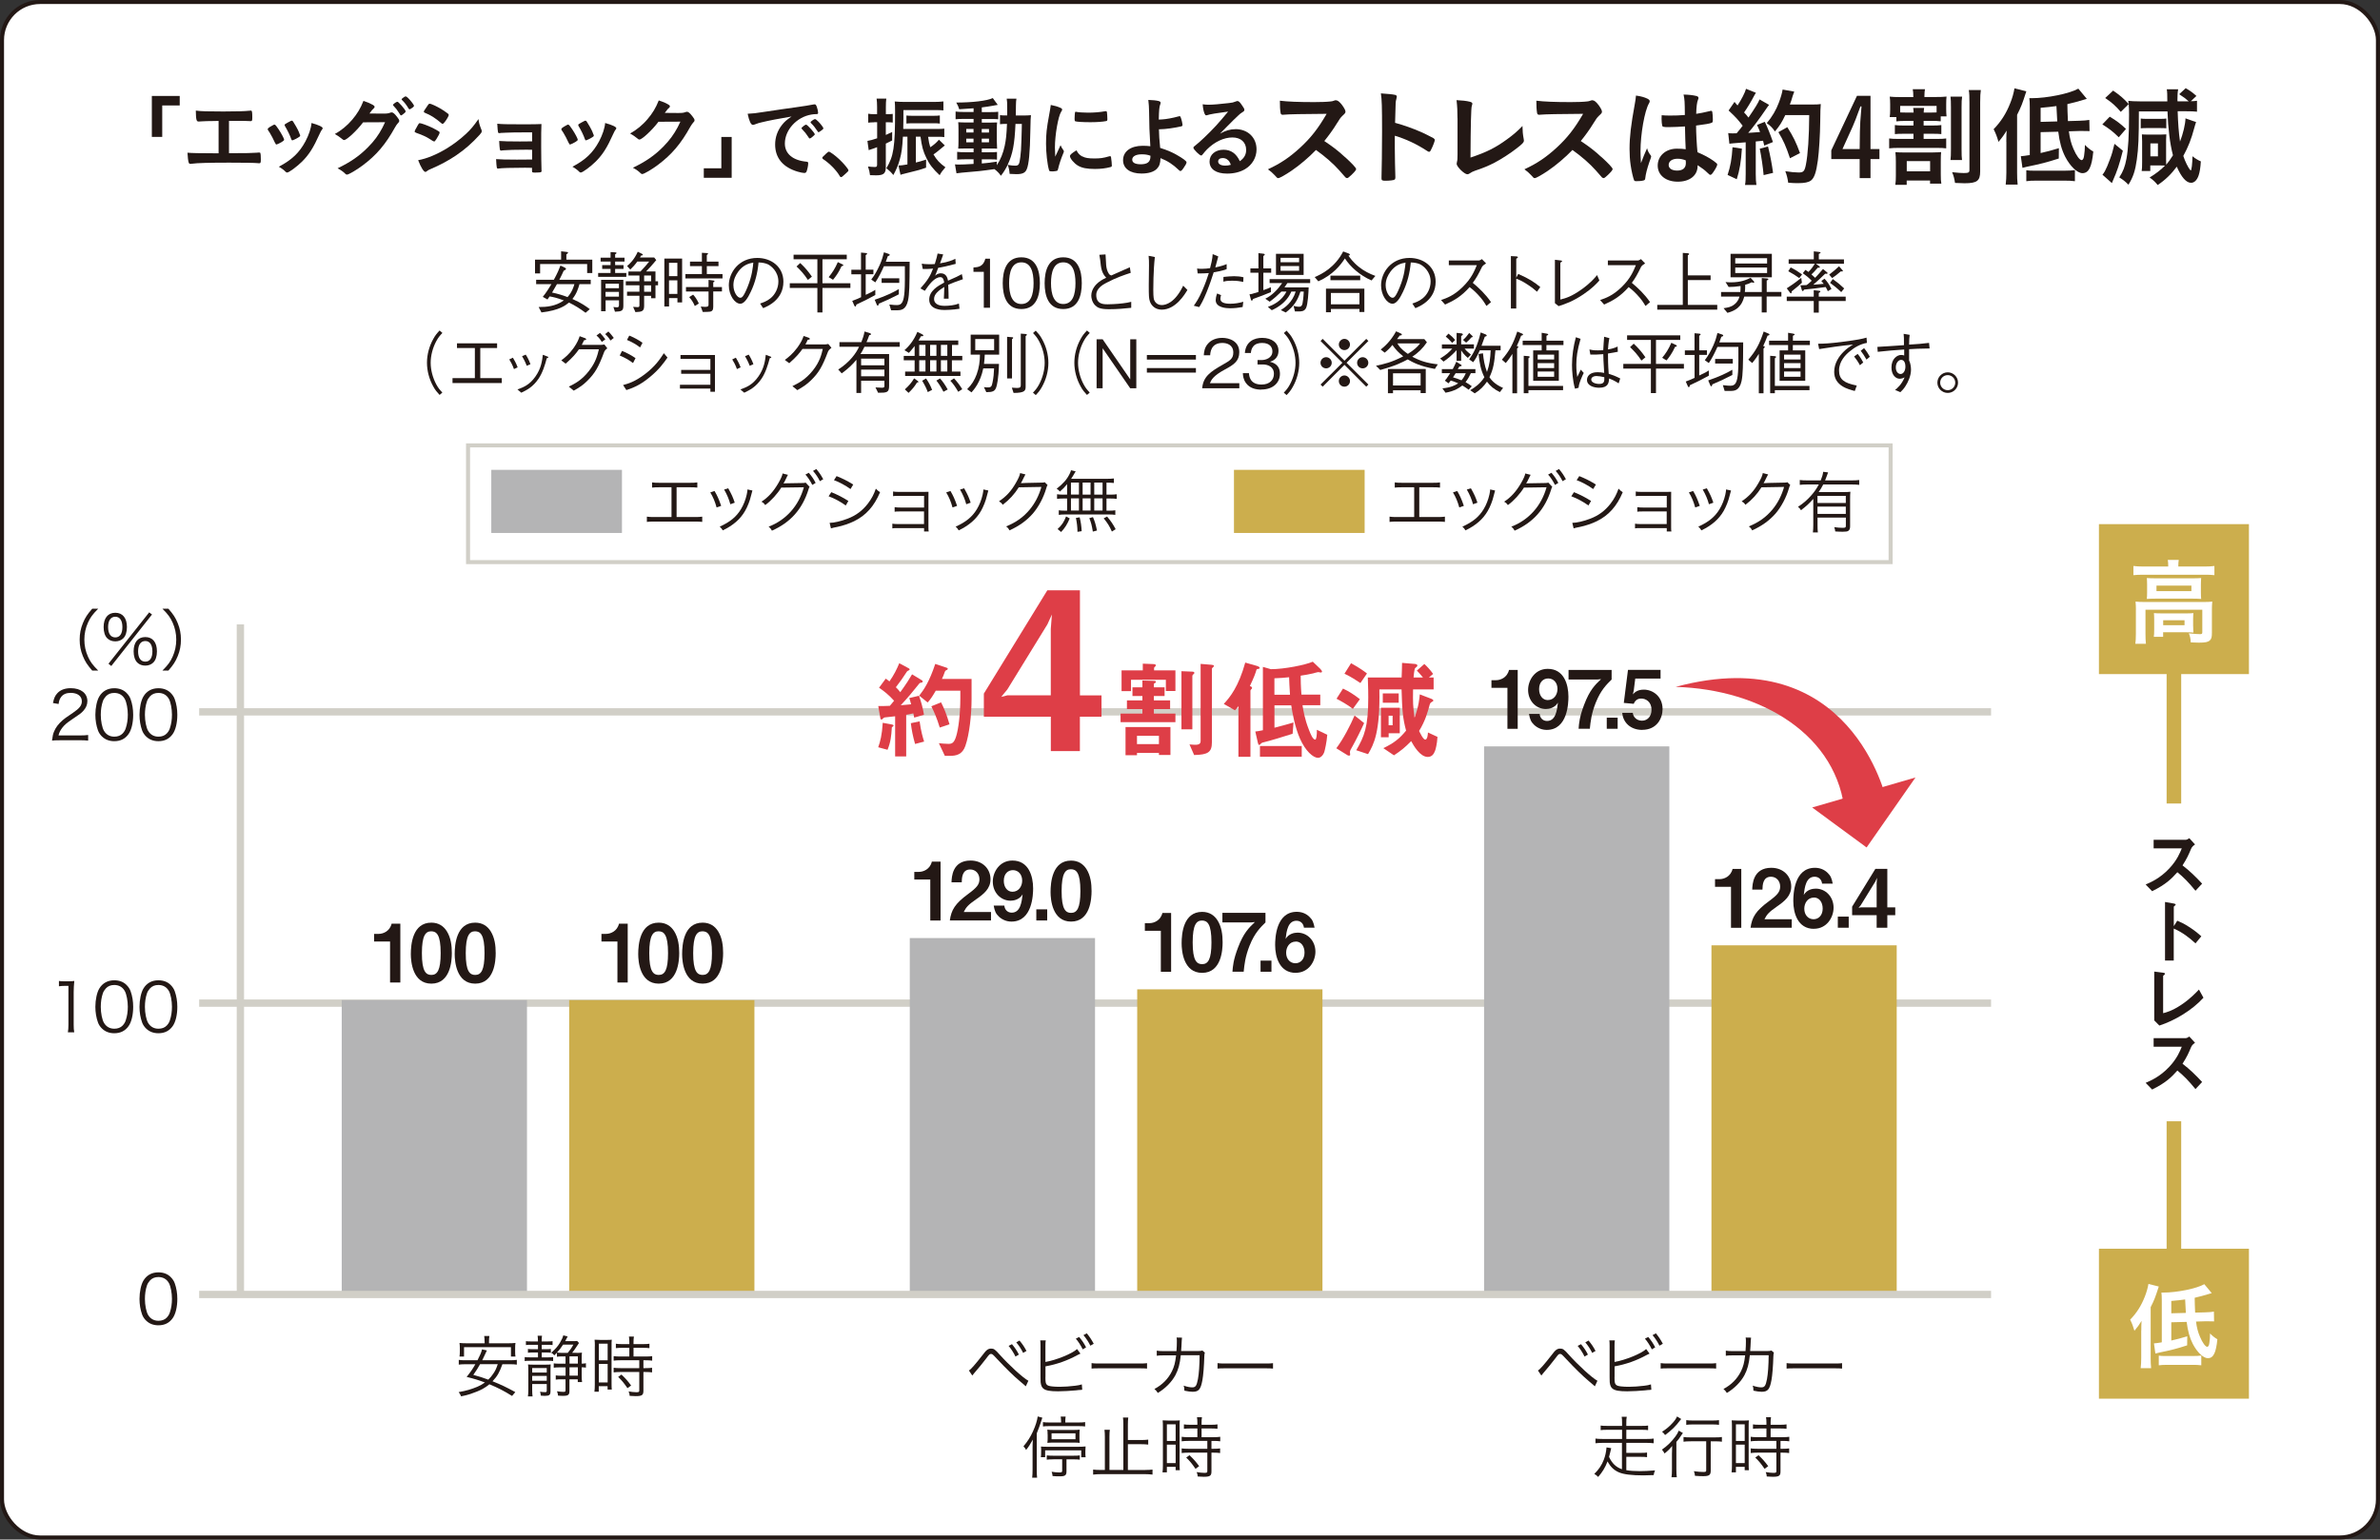 <?xml version="1.0" encoding="UTF-8"?>
<svg id="_レイヤー_2" data-name="レイヤー 2" xmlns="http://www.w3.org/2000/svg" viewBox="0 0 426.02 275.64">
  <rect x="0" y="0" width="426.02" height="275.64" fill="#333333" stroke="none"/>
  <defs>
    <style>
      .cls-1 {
        stroke-width: 1.31px;
      }

      .cls-1, .cls-2 {
        stroke: #d1cfc7;
      }

      .cls-1, .cls-2, .cls-3, .cls-4 {
        fill: none;
        stroke-miterlimit: 10;
      }

      .cls-5 {
        fill: #fff;
      }

      .cls-6 {
        fill: #b4b4b5;
      }

      .cls-7 {
        fill: #ccae4d;
      }

      .cls-8 {
        fill: #de3e47;
      }

      .cls-9 {
        fill: #231815;
      }

      .cls-2 {
        stroke-width: .72px;
      }

      .cls-3 {
        stroke: #231815;
        stroke-width: .72px;
      }

      .cls-4 {
        stroke: #ccae4d;
        stroke-width: 2.61px;
      }
    </style>
  </defs>
  <g id="LP">
    <g>
      <g>
        <g>
          <rect class="cls-5" x=".36" y=".36" width="425.29" height="274.91" rx="6.82" ry="6.82"/>
          <rect class="cls-3" x=".36" y=".36" width="425.29" height="274.91" rx="6.82" ry="6.82"/>
        </g>
        <g>
          <path class="cls-9" d="m27.18,24.52v-7.34h4.99v1.7h-3.13v5.63h-1.86Z"/>
          <path class="cls-9" d="m39.1,21.65c-.47,0-.52.02-1,.02-.83,0-1.3.02-2.05.06-.31.03-.44.03-.5.03-.39,0-.47-.3-.5-1.96.92.13,2.1.16,4.93.16,2.55,0,3.85-.05,4.71-.14.06-.02.14-.02.19-.02.23,0,.28.17.28,1.25,0,.55-.05.64-.28.64q-.11,0-.75-.03c-.19-.02-1.2-.02-3.14-.02v5.79c3.18,0,4.19-.03,4.96-.09.19-.03.31-.03.36-.03h.11c.08,0,.16.03.19.09.05.11.08.55.08,1.14s-.05.69-.3.69t-.25-.02c-.59-.06-2.49-.09-5.11-.09-3.49,0-5.77.06-6.65.19-.16.03-.22.03-.28.03-.16,0-.25-.06-.31-.2-.11-.3-.2-1.05-.23-1.8.95.08,1.88.09,5.57.11v-5.8Z"/>
          <path class="cls-9" d="m49.25,25.62c-.25-.58-.77-1.56-.97-1.86-.31-.45-.36-.53-.36-.63,0-.13.17-.28.59-.52.48-.28.55-.31.64-.3.14.02.34.25.72.84.52.78.99,1.67.99,1.86,0,.11-.11.22-.42.41-.36.22-.86.45-.95.45s-.16-.06-.23-.27Zm8.51-2.66c0,.06-.03.13-.09.2-.16.2-.25.36-.45.8-1.13,2.5-1.86,3.66-3.11,4.93-.92.92-2.38,2-2.71,2-.09,0-.17-.03-.27-.13-.28-.3-.72-.63-1.22-.91,2.36-1.25,3.68-2.52,4.77-4.55.61-1.16,1.02-2.38,1.08-3.28,1.3.36,2,.7,2,.94Zm-4.02,1.38c0,.09-.72.53-1.16.7-.09.03-.16.05-.16.06-.05.02-.08.03-.09.03-.08,0-.16-.08-.2-.23-.22-.66-.66-1.56-1.14-2.36t-.05-.16c0-.11.12-.2.59-.45.58-.31.61-.33.7-.33.08,0,.11.03.22.14.22.3.89,1.49,1.02,1.83.09.27.16.45.2.52.05.05.06.09.06.11l-.02.09.02.05Z"/>
          <path class="cls-9" d="m64.99,21.91c-1.08,1.44-2.92,3.16-3.38,3.16-.14,0-.2-.03-.52-.3-.23-.2-.64-.48-1.16-.78,1.11-.59,2.25-1.53,3.11-2.55.92-1.09,1.47-2,2.02-3.38.77.25,1.17.44,1.69.72.22.13.3.22.3.36,0,.11-.05.2-.19.3-.16.12-.31.31-.72.88l2.33.02c.84,0,1-.02,1.47-.19.06-.02.11-.03.17-.03.25,0,.52.23.97.81.3.38.38.53.38.7s-.05.25-.27.47c-.12.12-.33.42-.48.7-1.69,3.05-3.32,4.97-5.8,6.82-1.08.81-2.5,1.64-2.8,1.64-.12,0-.23-.06-.38-.22-.27-.28-.69-.58-1.3-.91,2.28-1.09,3.88-2.19,5.44-3.77,1.11-1.11,1.89-2.17,2.58-3.49.14-.27.23-.47.48-.99l-3.96.02Zm7.44-1.69c-.34.3-.55.44-.64.44s-.09,0-.38-.47c-.25-.42-.63-.91-.99-1.27-.06-.06-.08-.09-.08-.14,0-.12.59-.56.77-.56.12,0,.31.16.78.69.42.48.72.91.72,1.02s-.05.17-.19.3Zm.7-.8c-.38-.64-.73-1.09-1.16-1.5-.06-.06-.08-.09-.08-.13,0-.08.08-.16.34-.34.2-.16.3-.19.41-.19.17.02.58.41,1.11,1.09.22.28.36.52.36.59s-.05.16-.23.3c-.25.19-.48.33-.58.33-.06,0-.11-.03-.17-.16Z"/>
          <path class="cls-9" d="m78.1,24.92c-.22.34-.28.41-.41.41q-.11,0-.78-.45c-.55-.36-1.24-.69-2.36-1.08-.25-.09-.33-.16-.33-.27,0-.08.12-.34.38-.77.06-.12.12-.22.16-.3.17-.31.25-.41.38-.41.27,0,1.44.44,2.28.84.47.23,1.06.58,1.19.67.05.06.08.11.08.19,0,.16-.22.58-.58,1.16Zm8.05-1.78c.06.16.08.25.08.34,0,.2-.08.33-.38.66-1.3,1.44-2.63,2.61-4.22,3.69-1.36.92-2.92,1.75-4.44,2.39-.45.19-.59.27-.77.42-.14.11-.19.14-.27.14-.3,0-.83-.86-1.3-2.1,1.52-.27,3.3-1,5.11-2.1,1.13-.67,2.47-1.69,3.44-2.6.86-.8,1.35-1.39,2.25-2.66.09.73.16.94.48,1.8Zm-6.55-1.28c-.2.25-.28.31-.39.31-.06,0-.14-.03-.23-.13-.97-.84-1.89-1.44-2.89-1.83-.16-.06-.22-.12-.22-.22,0-.06.02-.11.09-.23.75-1.14.78-1.19.95-1.19.31,0,1.61.63,2.5,1.22.75.5.92.64.92.8,0,.17-.36.8-.73,1.27Z"/>
          <path class="cls-9" d="m95.24,26.82c-.39-.02-.72-.02-.97-.02-1.88,0-3.57.05-4.14.11-.23.03-.39.05-.44.05-.22,0-.25-.09-.34-1.72.74.06,1.72.09,3.71.09.34,0,1.81,0,2.19-.02v-1.61h-1.3c-1.44,0-2.71.02-3.44.06-.33.02-.53.03-.61.03-.17,0-.2,0-.33.03-.08.02-.14.02-.19.02-.14,0-.2-.05-.23-.14-.05-.2-.09-.7-.14-1.55.8.09,1.66.11,4.74.11,1.75,0,2.35-.02,3.17-.05-.05.92-.05,1.94-.05,4.05,0,1.13.03,3.53.06,4.22,0,.03.02.08.02.09,0,.12-.05.22-.12.25-.08.05-.58.08-1.02.08-.58,0-.58-.02-.58-.41v-.44c-.55-.02-.95-.02-1.24-.02-2.44,0-4.24.06-4.74.14-.05.02-.08.02-.09.02-.25,0-.27-.09-.36-1.7.7.06,1.86.09,3.71.09.33,0,2.36-.02,2.74-.02v-1.77Z"/>
          <path class="cls-9" d="m101.81,25.62c-.25-.58-.77-1.56-.97-1.86-.31-.45-.36-.53-.36-.63,0-.13.17-.28.59-.52.48-.28.55-.31.64-.3.14.02.34.25.72.84.52.78.99,1.67.99,1.86,0,.11-.11.22-.42.41-.36.22-.86.45-.95.45s-.16-.06-.23-.27Zm8.51-2.66c0,.06-.03.13-.09.2-.16.2-.25.36-.45.8-1.13,2.5-1.86,3.66-3.11,4.93-.92.92-2.38,2-2.71,2-.09,0-.17-.03-.27-.13-.28-.3-.72-.63-1.22-.91,2.36-1.25,3.68-2.52,4.77-4.55.61-1.16,1.02-2.38,1.08-3.28,1.3.36,2,.7,2,.94Zm-4.02,1.38c0,.09-.72.53-1.16.7-.09.03-.16.05-.16.06-.05.02-.08.03-.09.03-.08,0-.16-.08-.2-.23-.22-.66-.66-1.56-1.14-2.36t-.05-.16c0-.11.12-.2.59-.45.58-.31.61-.33.7-.33.08,0,.11.03.22.14.22.3.89,1.49,1.02,1.83.09.27.16.45.2.52.05.05.06.09.06.11l-.02.09.02.05Z"/>
          <path class="cls-9" d="m117.85,21.82c-1.08,1.44-2.92,3.16-3.38,3.16-.14,0-.2-.03-.52-.3-.23-.2-.64-.48-1.16-.78,1.11-.61,2.25-1.53,3.11-2.56.92-1.08,1.47-1.99,2.02-3.36.77.25,1.17.42,1.69.72.22.13.3.2.3.34,0,.13-.05.2-.19.31-.16.11-.31.31-.72.86l2.33.02c.84,0,1-.02,1.47-.19.06-.02.11-.03.17-.03.25,0,.52.23.97.81.3.39.38.53.38.7s-.05.25-.27.47c-.12.14-.33.44-.48.7-1.69,3.05-3.32,4.97-5.8,6.83-1.08.81-2.5,1.64-2.8,1.64-.12,0-.23-.06-.38-.22-.27-.28-.69-.58-1.3-.91,2.28-1.09,3.88-2.19,5.44-3.77,1.11-1.13,1.89-2.19,2.58-3.49.14-.27.23-.47.48-.99l-3.96.02Z"/>
          <path class="cls-9" d="m130.97,24.51v7.32h-4.99v-1.7h3.14v-5.61h1.85Z"/>
          <path class="cls-9" d="m136.29,21.91c-.41.09-.55.14-1.11.34-.2.08-.31.11-.41.11-.34,0-.66-.64-.94-1.99,1-.05,1.36-.09,3.1-.36,1.88-.28,4.25-.64,5.51-.8,1.41-.19,2.53-.38,3.13-.5.11-.03.16-.03.23-.03.2,0,.28.09.42.48.12.33.22.8.22,1.02,0,.19-.06.25-.28.25-.33,0-.63.03-.92.08-2.64.44-4.75,2.75-4.75,5.19,0,1.83,1.44,3.03,3.88,3.25.22.02.3.09.3.28,0,.39-.16,1.14-.3,1.49-.08.17-.2.25-.41.25s-.67-.09-1.16-.23c-2.66-.78-4.05-2.47-4.05-4.86,0-1.3.42-2.5,1.24-3.53.44-.56.81-.88,1.7-1.49-2.05.34-4.21.75-5.4,1.05Zm8.01.41c.22,0,1.55,1.49,1.55,1.72,0,.08-.09.17-.38.42-.3.25-.31.25-.44.3q-.08.03-.11.03c-.06,0-.08-.02-.36-.45-.25-.39-.52-.74-1.02-1.25-.03-.03-.08-.11-.08-.13.03-.08.05-.12.06-.12.05-.06.31-.28.38-.33.16-.08.25-.14.27-.16.02-.03.05-.03.05-.03h.08Zm2.67,1.08c-.23.17-.38.27-.45.27-.06,0-.09-.03-.17-.16-.47-.7-.7-1-1.2-1.49-.03-.05-.06-.09-.06-.12,0-.08.09-.17.31-.33.22-.16.41-.25.48-.25.11,0,.3.14.63.47.45.47.88,1.05.88,1.19,0,.09-.11.2-.41.42Z"/>
          <path class="cls-9" d="m147.91,27.47c.28-.25.36-.31.47-.31.2,0,1.14.69,1.83,1.34.78.72,1.66,1.77,1.66,1.99,0,.14-.03.17-.48.58-.59.55-.72.64-.83.64-.09,0-.19-.06-.27-.22-.55-.97-1.8-2.25-2.91-2.97-.13-.09-.19-.16-.19-.25,0-.11.03-.16.72-.8Z"/>
          <path class="cls-9" d="m156.46,21.9c-.38,0-.67.02-1.05.06v-1.6c.34.06.61.08,1.06.08h.53v-1.27c0-.7-.03-1.08-.09-1.52h1.74c-.06.45-.08.8-.08,1.52v1.27h.45c.34,0,.55-.02.78-.05v1.55c-.28-.03-.48-.05-.77-.05h-.47v2.27c.3-.13.52-.23,1.14-.53v1.52c-.61.31-.78.39-1.14.56v4.21c0,1.14-.39,1.47-1.75,1.47-.25,0-.34,0-1.08-.03-.08-.63-.13-.86-.36-1.55.41.05.92.09,1.22.09.31,0,.41-.08.41-.42v-3.13c-.48.19-.83.31-1.27.45-.09.03-.14.05-.23.09l-.23-1.66c.48-.08.95-.2,1.74-.47v-2.88h-.55Zm9.67,2.58c.14.97.2,1.27.39,1.88.64-.42,1.05-.77,1.55-1.35l1.05,1.03q-.3.25-1.2.99c-.23.2-.45.36-.83.61.58,1,1.1,1.56,2.14,2.31-.45.5-.74.88-1.03,1.42-1.19-1.11-1.85-1.96-2.38-3.08-.59-1.22-.81-2.06-1.05-3.82h-.83v4.63c.67-.16.97-.25,1.83-.53v1.45c-1.05.38-1.88.59-3.89,1.08-.33.08-.38.09-.69.2l-.36-1.66c.45-.02.81-.06,1.6-.2v-4.97h-.81c-.11,2.02-.23,2.89-.55,4.05-.28,1.05-.63,1.86-1.16,2.82-.45-.55-.7-.78-1.25-1.22,1.3-2.14,1.56-3.77,1.56-10.14,0-.94-.02-1.36-.06-1.81.5.05,1.14.08,1.77.08h5.27c.7,0,1.19-.03,1.67-.09v1.61c-.36-.05-.77-.06-1.58-.06h-5.58v1.58c-.02.72-.02,1.09-.03,1.8h6.04c.64,0,.97-.02,1.31-.06v1.52c-.31-.05-.61-.06-1.13-.06h-1.77Zm2.11-2.35c-.28-.05-.61-.06-1.08-.06h-3.91c-.48,0-.69.02-1,.05v-1.44c.25.03.5.05,1,.05h3.89c.52,0,.8-.02,1.09-.06v1.47Z"/>
          <path class="cls-9" d="m174.26,19.39c-.78.06-1.49.11-2.56.17-.12-.42-.23-.67-.53-1.2,2.91,0,5.51-.31,6.54-.8l.89,1.22c-.08.02-.11.02-.2.03q-.13.02-.36.06s-.12.02-.25.05c-.59.11-1.33.22-2.05.31v.84h1.56c.69,0,1.06-.02,1.38-.06v1.35c-.23-.03-.44-.05-1.08-.05h-1.86v.64h1.47c.67,0,.97-.02,1.27-.03-.03.27-.05.56-.05,1.31v2.03c.02.7.03,1.16.05,1.36-.34-.03-.64-.03-1.36-.03h-1.38v.67h1.31c.75,0,1.06-.02,1.41-.05v1.38c-.28-.05-.47-.06-1.05-.06h-1.67v.74c.75-.06,1.24-.12,2.69-.33v.64c.66-.99,1.14-2.17,1.41-3.46.23-1.09.33-1.96.41-3.94-.63,0-.86.02-1.25.06v-1.63c.31.05.55.06,1.06.06h.23v-1.09c0-1.25-.02-1.5-.09-1.91h1.74c-.06.33-.08.63-.09,1.24,0,.11,0,.78-.02,1.77h1.3c.64,0,.99-.02,1.41-.06-.06.55-.06.66-.11,2.82-.06,3.86-.27,5.99-.64,6.85-.27.66-.77.89-1.85.89-.23,0-.99-.03-1.22-.05-.05-.67-.11-.97-.34-1.63-.38.77-.61,1.17-1.22,1.97-.3-.45-.69-.84-1.16-1.19-2.17.31-3.11.42-5.9.64-.3.03-.53.05-.89.11l-.27-1.6c.34.03.45.03.8.03.66,0,.91-.02,2.53-.11v-.83h-1.53c-.48,0-1,.02-1.41.06v-1.39c.42.05.73.06,1.41.06h1.53v-.67h-1.3c-.67,0-.99.02-1.45.03.03-.38.05-.69.05-1.41v-1.96c0-.69-.02-1.02-.05-1.36.38.03.83.05,1.47.05h1.28v-.64h-1.83c-.63,0-.95.02-1.39.06v-1.38c.41.06.78.08,1.41.08h1.81v-.69Zm-1.3,3.69v.64h1.3v-.64h-1.3Zm0,1.74v.66h1.3v-.66h-1.3Zm2.77-1.09h1.3v-.64h-1.3v.64Zm0,1.75h1.3v-.66h-1.3v.66Zm6.04-3.28c-.16,3.6-.48,5.36-1.41,7.32.67.11,1.02.14,1.33.14.67,0,.78-.19.95-1.58.11-.78.14-1.42.2-3.1q.03-.53.05-1.77c0-.44.02-.55.02-1.02h-1.14Z"/>
          <path class="cls-9" d="m190.37,26.9c.05.08.06.14.06.22,0,.11-.02.12-.16.47-.31.72-.69,1.85-.88,2.69-.05.17-.09.27-.16.3-.08.03-.61.11-.78.11h-.06c-.08,0-.19-.02-.31-.02-.2,0-.25-.05-.31-.23-.3-1.02-.53-3.11-.53-4.69,0-1.72.11-2.78.55-5.13.16-.84.23-1.31.3-1.83.66.13,1.22.28,1.69.5.27.11.34.19.34.34,0,.11-.02.16-.19.41-.52.83-1.1,4.14-1.1,6.38,0,.36.02.84.06,1.63.44-.99.59-1.28.95-2.05.14.33.23.48.52.91Zm3.39,1.11c.5.27,1.09.36,2.14.36s1.6-.08,2.56-.36c.09-.03.17-.05.22-.05.11,0,.19.06.2.22.08.53.14,1.16.14,1.47,0,.16-.05.2-.27.27-.84.22-1.7.33-2.75.33-1.44,0-2.33-.17-3.07-.61-.69-.42-1.41-1.28-1.41-1.7,0-.22.33-.52,1.17-1.03.28.56.55.84,1.05,1.11Zm-1.09-7.98c.34.08,1.35.14,2.11.14,1.03,0,2.06-.08,3.03-.25q.08-.02.14-.02c.11,0,.16.05.19.17.03.16.08.84.08,1.27,0,.23-.05.31-.22.34-.64.13-1.71.2-2.83.2-1.35,0-2.55-.08-2.71-.17-.08-.05-.11-.16-.11-.44,0-.42.05-1.05.08-1.17.02-.06.06-.09.16-.09.02,0,.05,0,.08.02Z"/>
          <path class="cls-9" d="m207.45,23.13c.03,1.17.06,1.78.22,3.35,1.31.42,1.94.69,2.86,1.19,1.24.7,1.86,1.17,1.86,1.39,0,.19-.2.55-.56,1.06-.23.34-.41.5-.53.5-.08,0-.14-.03-.25-.14-1.11-1.06-2-1.64-3.32-2.17-.03.95-.2,1.45-.66,1.92-.55.55-1.5.84-2.74.84-2.05,0-3.3-.91-3.3-2.39,0-1.58,1.38-2.58,3.52-2.58.52,0,.97.03,1.36.08-.16-2.56-.2-3.8-.22-6.1-.02-.91-.05-1.45-.14-2.19.72.02,1.44.09,1.86.2.25.08.34.16.34.33,0,.08-.02.12-.06.25-.17.41-.23,1-.27,2.74q.12,0,.61-.03c.75-.05,1.81-.23,3-.56.05-.02.08-.02.12-.02.09,0,.12.03.19.19.16.38.33,1.14.33,1.41,0,.12-.06.17-.2.22-1.2.28-2.89.52-3.82.52h-.22Zm-3.07,4.5c-1.06,0-1.71.36-1.71.95,0,.55.53.83,1.52.83,1.2,0,1.74-.42,1.74-1.41v-.12c-.52-.19-.95-.25-1.55-.25Z"/>
          <path class="cls-9" d="m221.15,23.12c2.21,0,3.77,1.5,3.77,3.63,0,1.45-.77,2.77-2.05,3.53-.89.53-1.99.8-3.22.8-1.99,0-3.14-.8-3.14-2.16,0-1.24,1.03-2.11,2.5-2.11,1.33,0,2.28.67,2.92,2.05.8-.58,1.13-1.19,1.13-2.03,0-1.35-.95-2.22-2.46-2.22s-3.18.77-4.54,2.13c-.25.25-.48.52-.77.88-.11.16-.19.22-.28.22-.28,0-1.39-1.09-1.39-1.38,0-.14.06-.22.41-.47.36-.28.88-.74,1.53-1.36,1.52-1.44,2.63-2.64,4.27-4.65-1.96.25-3.27.47-3.75.64-.08.02-.12.03-.17.03-.12,0-.2-.08-.3-.31-.19-.47-.28-.99-.33-1.67.42.06.72.08,1.06.08.75,0,2.02-.11,3.66-.3.58-.06.77-.11,1.2-.28.14-.06.22-.08.31-.08.22,0,.44.19.84.81.3.41.39.61.39.74,0,.2-.05.27-.39.48-.28.17-.45.31-.81.66-.78.75-.8.75-1.77,1.74-.69.7-.77.78-1.39,1.41,1.02-.56,1.81-.8,2.75-.8Zm-1.5,5.41c-.23-.16-.5-.23-.8-.23-.48,0-.8.23-.8.61,0,.45.48.74,1.24.74.34,0,.64-.03,1.03-.14-.19-.52-.34-.75-.67-.97Z"/>
          <path class="cls-9" d="m240.77,28.13c1.23,1.12,1.98,1.92,1.98,2.14,0,.17-.25.48-.85,1.06-.44.42-.64.56-.77.56-.08,0-.17-.04-.29-.13q-.21-.25-1.1-1.25c-1.06-1.19-2.5-2.46-4.18-3.66-1.27,1.33-2.98,2.77-4.37,3.71-1.1.75-2.14,1.33-2.37,1.33-.19,0-.21-.02-.67-.54-.27-.31-.71-.69-1.19-1.04,2.21-1.02,3.85-2.12,5.68-3.79,1.98-1.81,3.29-3.48,4.83-6.14q-6.5.04-7.56.15c-.23.02-.27.02-.31.02-.21,0-.33-.1-.37-.31-.1-.62-.13-1.19-.13-2.21,1.31.17,3.35.25,6.14.25,1.14,0,2.33-.04,2.96-.12.25-.02.29-.04.69-.17.08-.04.12-.04.23-.04.33,0,.67.27,1.14.89.37.52.58.92.58,1.14,0,.23-.06.31-.56.77-.31.31-.44.46-1.04,1.44-.58.96-1.46,2.17-2.19,3.06,1.5,1,2.52,1.77,3.71,2.89Z"/>
          <path class="cls-9" d="m249.67,26.47c0,1.17.06,4.31.1,5.21v.1c0,.17-.04.31-.13.37-.13.12-.9.21-1.62.21-.62,0-.73-.06-.73-.44v-.08c.04-.5.1-6.04.1-8.33,0-4.43-.04-5.68-.21-6.79,1.39.1,2,.15,2.56.27.19.06.29.15.29.31q0,.1-.08.42c-.08.23-.12.5-.13.81,0,.04-.04,1.19-.1,3.46q1.37.38,2.15.67c1.92.67,3.02,1.17,4.73,2.08.15.12.23.21.23.33,0,.19-.35,1.12-.65,1.69-.15.33-.25.42-.37.42-.08,0-.17-.04-.31-.13-1.89-1.25-3.87-2.17-5.83-2.75v2.17Z"/>
          <path class="cls-9" d="m260.89,21.18c0-1.33-.04-2.12-.17-3.25.94.04,1.79.13,2.41.29.31.1.42.17.42.35,0,.08-.02.17-.1.4q-.19.56-.23,9.24c2.87-.96,4.46-1.75,6.54-3.27,1.1-.79,1.89-1.48,2.77-2.39v.17c0,.67.06,1.35.21,2.14.02.17.04.25.04.31,0,.33-.27.6-1.31,1.4-1.08.85-2.73,1.92-3.96,2.56-1.04.54-2.04.96-3.44,1.42-.42.15-.71.29-.94.46-.17.13-.31.19-.48.19-.52,0-1.91-1.35-1.91-1.87,0-.1.02-.19.06-.37.08-.27.1-.54.1-1.31v-6.48Z"/>
          <path class="cls-9" d="m286.68,28.13c1.23,1.12,1.98,1.92,1.98,2.14,0,.17-.25.48-.85,1.06-.44.42-.64.56-.77.56-.08,0-.17-.04-.29-.13q-.21-.25-1.1-1.25c-1.06-1.19-2.5-2.46-4.18-3.66-1.27,1.33-2.98,2.77-4.37,3.71-1.1.75-2.14,1.33-2.37,1.33-.19,0-.21-.02-.67-.54-.27-.31-.71-.69-1.19-1.04,2.21-1.02,3.85-2.12,5.68-3.79,1.98-1.81,3.29-3.48,4.83-6.14q-6.5.04-7.56.15c-.23.02-.27.02-.31.02-.21,0-.33-.1-.37-.31-.1-.62-.13-1.19-.13-2.21,1.31.17,3.35.25,6.14.25,1.14,0,2.33-.04,2.96-.12.25-.02.29-.04.69-.17.08-.04.12-.04.23-.04.33,0,.67.27,1.14.89.37.52.58.92.58,1.14,0,.23-.06.31-.56.77-.31.31-.44.46-1.04,1.44-.58.96-1.46,2.17-2.19,3.06,1.5,1,2.52,1.77,3.71,2.89Z"/>
          <path class="cls-9" d="m295.48,27.82c.06.08.08.13.08.21q0,.12-.33,1c-.4,1.17-.65,2.14-.73,2.89-.02.25-.1.35-.35.4-.27.08-.79.12-1.29.12-.19,0-.29-.04-.35-.15-.17-.37-.48-1.69-.63-2.77-.13-.9-.19-1.85-.19-2.83,0-2.21.25-4.31.94-8.08.12-.62.15-.9.21-1.5.89.12,1.5.29,2.06.56.29.15.4.29.4.46,0,.12-.04.21-.13.37-.79,1.35-1.52,5.5-1.52,8.58,0,.46.02,1.19.08,2.12.46-1.19.67-1.73,1.1-2.66.13.52.27.77.65,1.29Zm3.23-5.06c-.92,0-1.12-.04-1.17-.25-.06-.17-.12-.79-.12-1.23,0-.15,0-.31.02-.65.52.04.83.06,1.46.06,1.04,0,1.69-.02,2.69-.1-.02-2.44-.04-2.75-.23-3.66.94.02,1.65.1,2.27.25.29.08.4.17.4.37,0,.08-.02.13-.08.29-.19.44-.29,1.19-.33,2.54.71-.1,1.33-.23,2.48-.5.1-.04.13-.04.19-.04.12,0,.17.06.21.19.04.17.1.9.1,1.31,0,.48-.02.56-.21.64-.31.15-1.15.29-2.79.5,0,1.33.12,3.52.25,4.77,1.21.52,2.04.96,2.89,1.56.54.39.65.52.65.65,0,.21-.35.87-.75,1.42-.23.33-.35.42-.48.42s-.13,0-.58-.42c-.42-.42-.87-.75-1.71-1.31v.15c0,1.69-1.4,2.81-3.54,2.81s-3.6-1.15-3.6-2.89,1.46-3.02,3.41-3.02c.71,0,1.08.02,1.6.1q-.08-1.5-.13-4.08c-.83.06-2.14.12-2.91.12Zm1.58,5.66c-.96,0-1.6.44-1.6,1.12,0,.62.6,1,1.52,1,1.02,0,1.56-.46,1.56-1.35,0-.27-.02-.48-.02-.48-.5-.19-.94-.29-1.46-.29Z"/>
          <path class="cls-9" d="m311.8,26.61c-.15,2.33-.4,3.85-.92,5.48l-1.64-.77c.52-1.58.75-2.87.88-4.96l1.67.25Zm-2.46-2.79c.27.04.42.06.79.06.13,0,.31,0,.73-.02.6-.71.71-.87,1.08-1.35-.96-1.23-1.19-1.48-2.52-2.73l1.06-1.54c.25.33.35.42.54.64.69-1.04,1.35-2.31,1.52-2.98l1.77.71c-.12.17-.19.31-.39.67-.42.83-1.27,2.23-1.73,2.85.37.38.44.48.79.92,1.25-1.83,1.75-2.66,1.98-3.25l1.71.98c-.17.21-.31.38-.62.85-1.06,1.56-2.27,3.19-3.12,4.16q1.1-.06,2.12-.15c-.17-.48-.27-.67-.54-1.27l1.39-.56c.46.94.96,2.17,1.46,3.62l-1.56.64c-.1-.42-.13-.58-.21-.87-.37.04-.79.08-1.31.13v5.83c0,.89.04,1.4.12,1.96h-2.04c.1-.56.12-1.04.12-1.98v-5.66c-2.19.17-2.66.21-2.92.25l-.21-1.9Zm7.14,2.42c.4,1.62.69,3.16.9,4.71l-1.69.4c-.12-1.42-.4-3.29-.69-4.73l1.48-.39Zm3.08-5.62c-.64,1.33-.96,1.85-1.85,2.92-.37-.58-.77-1-1.46-1.5.92-1.06,1.69-2.37,2.17-3.68.35-.92.58-1.73.67-2.33l2.08.37c-.1.23-.1.25-.27.75-.23.81-.29.96-.52,1.56h4.02c.77,0,1.14-.02,1.52-.08q-.08.6-.1,3.21c-.02,2.12-.21,5.33-.42,6.85-.29,2.14-.63,3.14-1.23,3.62-.44.33-1.14.48-2.37.48-.54,0-.94-.02-1.71-.08-.12-.81-.23-1.29-.52-2.06.92.15,1.79.23,2.41.23.83,0,1.04-.23,1.27-1.37.37-1.81.58-5.12.6-8.91h-4.29Zm.85,7.72c-.75-2.23-1.14-3.1-2.08-4.68l1.6-.89c1.08,1.71,1.58,2.73,2.27,4.64l-1.79.92Z"/>
          <path class="cls-9" d="m334.82,26.69h1.6v1.79h-1.6v3.41h-1.94v-3.41h-5.08v-1.56l4.6-9.77h2.42v9.54Zm-1.9-3.06c.02-1.31.08-2.16.29-4.58h-.19c-.73,2.02-1.1,2.96-1.39,3.6l-1.83,4.04h3.08l.04-3.06Z"/>
          <path class="cls-9" d="m341.09,21.65c-.75,0-1.1.02-1.64.08v-.77h-1.19c.06-.42.08-.73.08-1.35v-.96c0-.58-.02-.92-.08-1.35.52.06.98.08,1.89.08h2.33v-.12c0-.58-.02-.92-.1-1.29h2.19c-.06.37-.1.69-.1,1.27v.13h1.9c.96,0,1.52-.02,2.06-.08-.04.42-.06.75-.06,1.33v.9c0,.56.02.9.06,1.31h-1.04v.89c-.56-.06-.89-.08-1.64-.08h-1.42v.83h1.71c.67,0,1.02-.02,1.46-.08v1.62c-.48-.04-.69-.06-1.46-.06h-1.71v.92h2.42c.79,0,1.14-.02,1.62-.08v1.77c-.48-.06-.85-.08-1.62-.08h-6.95c-.63,0-1.17.02-1.64.08v-1.77c.48.06.85.08,1.64.08h2.71v-.92h-1.85c-.75,0-1,.02-1.48.06v-1.62c.44.06.81.08,1.48.08h1.85v-.83h-1.44Zm4.93,5.64c.62,0,1.04-.02,1.44-.06-.04.44-.06.85-.06,1.64v2.37c0,.83.02,1.15.1,1.64h-2.02v-.56h-4.18v.77h-2.04c.08-.5.1-.94.1-1.62v-2.5c0-.65-.02-1.14-.08-1.73.46.04.9.06,1.58.06h5.16Zm-3.48-7.14c-.02-.44-.04-.54-.08-.83h1.96c-.04.27-.06.44-.08.83h1.42c.39,0,.6,0,.89-.02v-1.17h-6.52v1.17c.33.02.52.02.96.02h1.44Zm-1.23,10.52h4.18v-1.83h-4.18v1.83Zm9.91-13.37c-.08.48-.1.98-.1,1.92v7.47c0,1.12.02,1.44.08,1.96h-2.06c.06-.54.08-.92.08-1.98v-7.41c0-1.04-.02-1.4-.08-1.96h2.08Zm3.35-1.17c-.08.5-.12,1.12-.12,2.23v12.33c0,1.69-.56,2.12-2.81,2.12-.44,0-.88-.02-1.69-.06-.12-.77-.25-1.29-.52-1.92,1.12.12,1.67.15,2.08.15.87,0,1.02-.1,1.02-.56v-12.01c0-1.14-.02-1.69-.12-2.29h2.15Z"/>
          <path class="cls-9" d="m359.13,25.4c0-.87.02-1.6.06-2.02-.42.71-.87,1.33-1.46,2.02-.27-.94-.44-1.4-.87-2.27,1.31-1.35,2.25-2.81,2.98-4.68.35-.85.64-1.89.75-2.64l2.12.54c-.73,2.27-.92,2.77-1.65,4.21v10.35c0,.81.02,1.44.1,2.14h-2.14c.08-.75.12-1.29.12-2.16v-5.5Zm6.14-1.75v3.75c1.21-.27,1.98-.48,3.27-.87l-.02,1.85c-2.15.69-3.27.98-5.73,1.48-.33.08-.52.12-.77.19l-.29-2.08q.56-.04,1.6-.21v-8.49c0-.94-.02-1.25-.08-1.69h.42c2.77,0,6.81-.83,8.35-1.71l1.52,1.83q-2.35.71-3.48.94c0,.77.04,1.79.1,3.04l2.04-.06c.94-.04,1.23-.06,1.79-.15l.04,2c-.54-.02-.67-.02-1.31-.02h-.52l-1.87.06c.15,1.21.4,2.19.81,3.12.52,1.23,1.12,2.04,1.48,2.04.12,0,.23-.12.31-.29.1-.21.17-.79.23-1.44,0-.06.02-.39.04-1,.48.5.96.89,1.5,1.19-.27,2.77-.81,3.87-1.94,3.87-.92,0-2.19-1.21-3.08-2.92-.64-1.25-1.02-2.64-1.25-4.5l-3.16.08Zm-2.56,6.83c.38.06.75.08,1.4.08h5.41c.83,0,1.46-.04,1.89-.1v1.98c-.63-.08-1.1-.1-1.89-.1h-4.98c-.85,0-1.27.02-1.83.1v-1.96Zm5.54-8.74c-.04-.44-.08-1.37-.15-2.75-1.12.15-1.46.19-2.83.31v2.52l2.98-.08Z"/>
          <path class="cls-9" d="m377.64,20.89c1.23.73,1.96,1.29,2.91,2.19l-1.29,1.5c-1.04-1.02-1.71-1.54-2.94-2.31l1.33-1.39Zm2.35,6.1c-.67,2.58-.98,3.54-1.79,5.37q-.06.13-.17.42l-1.69-1.5c.17-.19.25-.33.44-.64.21-.38.58-1.23.9-2.12.35-.92.52-1.52.81-2.77l1.5,1.23Zm7.74,1.52c0,.39,0,.67.02.98.35-.39.77-.98,1.21-1.69-.54-2.06-.87-4.71-.98-7.85h-5.12c0,4.58-.08,6.62-.37,8.62-.27,1.96-.65,3.14-1.5,4.5-.56-.58-.98-.9-1.64-1.31.71-1.1,1-1.87,1.29-3.35.31-1.69.46-4.23.46-7.87,0-.77-.02-1.44-.06-1.91l-1.42,1.4c-.9-1.06-1.64-1.71-2.79-2.48l1.42-1.33c1.23.85,1.87,1.39,2.79,2.41-.04-.25-.04-.33-.08-.58.38.06,1.14.1,2.08.1h4.91c0-1.23-.02-1.73-.1-2.16h2.04c-.1.54-.13,1.02-.13,1.92,0,.04,0,.1.02.23h2c-.46-.42-1.06-.87-1.71-1.27l1.17-1.08c.79.46,1.1.67,1.92,1.39l-1,.94c.46,0,.69-.02,1.1-.08v1.96c-.58-.06-.92-.08-1.96-.08h-1.5c.06,2.06.19,3.85.42,5.43.54-1.37.96-3.12.98-4.16l1.9.67c-.12.33-.19.54-.33,1.06-.52,1.96-1.06,3.35-1.96,5,.27.89.92,2.21,1.25,2.52.02.02.04.04.04.06.02.02.04.02.04.02.15,0,.29-1.21.31-2.54.48.38.94.67,1.5.92-.08,1.19-.19,1.87-.4,2.52-.29.83-.77,1.31-1.35,1.31-.87,0-1.73-1-2.56-2.89-.94,1.29-2.06,2.39-3.42,3.29-.46-.58-.77-.87-1.44-1.35,1.04-.62,2.04-1.39,2.77-2.14-.46-.02-.62-.02-.94-.02h-1.71v1h-1.54c.06-.33.08-.77.08-1.6v-3.69c0-.46-.02-1.04-.04-1.27.23.02.65.04,1.25.04h2.06c.38,0,.75-.02,1.06-.04-.02.15-.04.54-.04.92v3.48Zm-4.54-7.29c.27.04.52.06,1.02.06h2.52c.52,0,.79-.02,1.04-.06v1.75c-.27-.02-.54-.04-1.02-.04h-2.56c-.44,0-.69.02-1,.04v-1.75Zm1.73,6.77h1.35v-2.31h-1.35v2.31Z"/>
        </g>
        <g>
          <path class="cls-9" d="m89.93,244.25c-.53,1.48-.91,2.15-1.77,3.05,1.53.61,2.49,1.07,4.08,1.94l-.58.69c-1.42-.89-2.56-1.48-4.06-2.09-.37.32-.77.59-1.21.83-.55.3-1.4.65-2.2.91-.48.16-.84.25-1.65.42-.12-.3-.24-.5-.44-.76,1.39-.24,2.28-.51,3.38-.97.49-.22.89-.44,1.32-.75-1.11-.42-1.9-.66-3.27-1,.75-.94,1.03-1.36,1.56-2.27h-1.76c-.52,0-.85.02-1.21.07v-.85c.34.06.64.07,1.21.07h2.14c.48-.93.69-1.41.81-1.95l.87.19q-.08.17-.19.41l-.64,1.35h4.98c.56,0,.89-.02,1.21-.07v.85c-.34-.05-.7-.07-1.21-.07h-1.36Zm-3.19-4.05c0-.4-.02-.69-.07-1h.93c-.05.28-.07.59-.07,1v.3h3.44c.5,0,.87-.01,1.3-.06-.05.28-.06.57-.06.91v.69c0,.3.01.58.06.84h-.81v-1.68h-8.4v1.68h-.81c.04-.28.06-.54.06-.84v-.69c0-.32-.02-.63-.06-.91.42.05.79.06,1.29.06h3.21v-.3Zm-.81,4.05c-.47.82-.67,1.15-1.21,1.91,1.15.31,1.72.49,2.68.85.36-.35.63-.66.89-1.06.36-.53.52-.85.81-1.71h-3.16Z"/>
          <path class="cls-9" d="m96.29,240c0-.3-.02-.6-.06-.85h.79c-.04.23-.06.53-.06.84v.18h1.08c.4,0,.6-.01.87-.05v.7c-.29-.04-.48-.05-.85-.05h-1.09v.79h.82c.4,0,.59-.01.81-.05v.69c-.26-.04-.43-.05-.81-.05h-.82v.87h1.17c.43,0,.62-.01.87-.05v.71c-.26-.04-.46-.05-.88-.05h-3.25c-.44,0-.69.01-.96.05v-.71c.26.04.49.05.95.05h1.43v-.87h-.97c-.4,0-.57.01-.83.05v-.69c.23.04.42.05.83.05h.97v-.79h-1.29c-.41,0-.61.01-.87.05v-.7c.26.04.48.05.89.05h1.26v-.17Zm-1.03,8.84c0,.49.02.83.07,1.17h-.83c.05-.34.07-.73.07-1.2v-3.41c0-.54-.01-.81-.05-1.11.24.02.48.04,1,.04h2.01c.6,0,.78-.01,1.05-.05-.02.28-.04.58-.04,1.15v3.66c0,.65-.2.82-.97.82-.24,0-.53-.01-.77-.04-.02-.28-.05-.44-.13-.7.36.06.6.08.9.08.24,0,.3-.05.3-.28v-1.17h-2.61v1.03Zm2.61-3.1v-.81h-2.61v.81h2.61Zm0,1.47v-.87h-2.61v.87h2.61Zm5.29-4.99c.5,0,.79-.01,1.01-.05-.04.29-.05.55-.05,1.02v.95c.36,0,.5-.01.76-.07v.79c-.25-.04-.46-.06-.76-.06v1.47c0,.46.02.84.07,1.17h-.77v-.49h-1.49v2.07c0,.72-.22.89-1.14.89-.24,0-.62-.01-.9-.04-.02-.3-.08-.5-.19-.78.44.07.77.11,1.12.11s.41-.05.41-.29v-1.96h-.78c-.35,0-.66.01-.97.06v-.76c.29.05.58.06.95.06h.81v-1.5h-1.13c-.36,0-.7.02-.99.06v-.77c.28.04.58.05.97.05h1.14v-1.3h-.59c-.36,0-.67.02-.95.06v-.72c-.18.19-.24.25-.47.47-.16-.2-.3-.32-.55-.47.72-.63,1.14-1.09,1.56-1.79.34-.57.5-.93.6-1.32l.78.2c-.08.16-.14.26-.26.49-.04.1-.08.17-.18.35h1.41c.43,0,.58-.01.72-.04l.34.37q-.1.13-.45.67c-.24.38-.47.7-.78,1.09h.76Zm-1.54,0c.47-.57.7-.89,1.01-1.48h-1.84c-.38.6-.65.95-1.09,1.42.26.04.58.06.94.06h.99Zm1.82.62h-1.5v1.3h1.5v-1.3Zm0,3.46v-1.5h-1.5v1.5h1.5Z"/>
          <path class="cls-9" d="m106.48,241.01c0-.5-.01-.84-.05-1.15q.25.02,1.11.04h.89c.61,0,.82-.01,1.08-.04-.04.29-.04.48-.04,1.18v6.59c0,.58.01.89.04,1.15h-.75v-.6h-1.58v.99h-.78c.05-.36.07-.77.07-1.27v-6.88Zm.71,2.54h1.58v-2.98h-1.58v2.98Zm0,3.96h1.58v-3.31h-1.58v3.31Zm4.2-6.2c-.42,0-.85.02-1.15.06v-.79c.3.05.64.07,1.14.07h1.27v-.38c0-.37-.02-.65-.07-.97h.89c-.05.31-.07.58-.07.97v.38h1.71c.49,0,.83-.02,1.14-.07v.79c-.31-.04-.69-.06-1.14-.06h-1.71v1.56h2.13c.53,0,.91-.02,1.21-.07v.81c-.32-.05-.67-.07-1.17-.07h-.4v1.41h.37c.53,0,.88-.02,1.18-.07v.83c-.35-.05-.67-.07-1.18-.07h-.37v3.37c0,.77-.26.95-1.38.95-.19,0-.38-.01-1.08-.05-.02-.31-.07-.53-.19-.79.47.08,1.01.14,1.37.14.46,0,.54-.05.54-.31v-3.31h-3.39c-.44,0-.85.02-1.2.07v-.83c.3.05.66.07,1.21.07h3.38v-1.41h-3.38c-.49,0-.85.02-1.21.07v-.81c.3.05.7.07,1.21.07h1.6v-1.56h-1.26Zm.93,7.23c-.63-.91-.96-1.33-1.67-2.02l.59-.42c.72.69,1.12,1.13,1.73,1.96l-.65.48Z"/>
        </g>
        <rect class="cls-7" x="375.71" y="93.84" width="26.85" height="26.85"/>
        <path class="cls-5" d="m388.11,101.23c0-.35-.02-.67-.08-.99h1.97c-.05.34-.08.64-.08.99v.2h4.78c.71,0,1.18-.03,1.68-.1v1.65c-.54-.07-.94-.08-1.68-.08h-11.15c-.74,0-1.13.02-1.67.08v-1.65c.5.07.99.1,1.75.1h4.48v-.2Zm-5.78,7.95c0-.56-.02-.96-.07-1.47.51.05,1.01.07,1.68.07h10.46c.77,0,1.15-.02,1.6-.07-.05.49-.07.89-.07,1.45v4.13c0,.79-.08,1.11-.39,1.38-.32.29-.81.39-1.95.39-.34,0-.42,0-.93-.03q-.25,0-.52-.02c-.03-.72-.12-1.09-.34-1.62.83.1,1.58.15,2.02.15.3,0,.39-.07.39-.34v-4.03h-10.17v4.3c0,.83.02,1.23.08,1.79h-1.9c.07-.35.1-1.01.1-1.79v-4.3Zm2-4.53c0-.51-.02-.79-.05-1.16.44.03.84.05,1.58.05h6.7c.69,0,1.01-.02,1.45-.05-.03.4-.05.66-.05,1.18v1.38c0,.61.02.81.05,1.18-.42-.03-.79-.05-1.53-.05h-6.67c-.67,0-1.08.02-1.53.05.03-.32.05-.66.05-1.18v-1.4Zm8.25,7.51c0,.47.02.79.05,1.09-.29-.03-.93-.05-1.35-.05h-4.08v.81h-1.67c.05-.3.07-.67.07-1.31v-1.87c0-.45-.02-.77-.05-1.06.4.03.72.05,1.31.05h4.45c.61,0,.76,0,1.31-.05-.03.32-.05.56-.05,1.04v1.35Zm-6.57-6.33h6.25v-.98h-6.25v.98Zm1.2,6.1h3.82v-.88h-3.82v.88Z"/>
        <rect class="cls-7" x="375.71" y="223.57" width="26.85" height="26.85"/>
        <path class="cls-5" d="m383.29,238.26c0-.76.02-1.4.05-1.77-.37.62-.76,1.16-1.28,1.77-.24-.83-.39-1.23-.76-1.99,1.15-1.18,1.97-2.46,2.61-4.09.3-.74.56-1.65.66-2.31l1.85.47c-.64,1.99-.81,2.43-1.45,3.69v9.06c0,.71.02,1.26.08,1.87h-1.87c.07-.66.1-1.13.1-1.89v-4.82Zm5.37-1.53v3.28c1.06-.24,1.73-.42,2.86-.76l-.02,1.62c-1.89.61-2.86.86-5.02,1.3-.29.07-.45.1-.67.17l-.25-1.82q.49-.03,1.4-.19v-7.43c0-.83-.02-1.09-.07-1.48h.37c2.43,0,5.96-.72,7.31-1.5l1.33,1.6q-2.06.62-3.05.83c0,.67.03,1.57.08,2.66l1.79-.05c.83-.03,1.08-.05,1.57-.13l.03,1.75c-.47-.02-.59-.02-1.15-.02h-.45l-1.63.05c.13,1.06.35,1.92.71,2.73.45,1.08.98,1.79,1.3,1.79.1,0,.2-.1.27-.25.08-.19.15-.69.2-1.26,0-.05.02-.34.03-.88.42.44.84.77,1.31,1.04-.24,2.43-.71,3.39-1.7,3.39-.81,0-1.92-1.06-2.7-2.56-.56-1.09-.89-2.31-1.1-3.94l-2.76.07Zm-2.24,5.98c.34.05.66.07,1.23.07h4.73c.72,0,1.28-.03,1.65-.08v1.74c-.56-.07-.96-.08-1.65-.08h-4.36c-.74,0-1.11.02-1.6.08v-1.72Zm4.85-7.65c-.03-.39-.07-1.2-.13-2.41-.98.13-1.28.17-2.48.27v2.21l2.61-.07Z"/>
        <line class="cls-4" x1="389.13" y1="118.09" x2="389.13" y2="228.09"/>
        <rect class="cls-5" x="382.49" y="143.86" width="15.95" height="56.89"/>
        <g>
          <path class="cls-9" d="m392.98,159.47c-1.2-1.48-2.14-2.43-3.23-3.31-1.06,1.18-2.04,2.18-4.52,3.4l-1.16-1.2c.86-.37,2.54-1.07,4.22-2.86,1.43-1.52,1.94-2.86,2.25-3.61h-5.04v-1.53h5.7c.25,0,.45-.13.69-.29l1.02,1.12c-.26.19-.56.41-.71.79-.45,1.06-.7,1.67-1.53,2.96,1.28.97,2.42,2.09,3.51,3.27l-1.18,1.26Z"/>
          <path class="cls-9" d="m392.99,168.9c-.98-.91-2.3-1.98-3.89-2.65v5.72h-1.56v-10.48l1.59.28s.32.05.32.21c0,.08-.34.29-.34.36v3.48l.62-.98c.67.29,1.11.46,2.25,1.2,1.04.69,1.53,1.12,2.06,1.59l-1.05,1.27Z"/>
          <path class="cls-9" d="m386.51,183.6l-.9-.91v-8.74l1.57.2c.09.01.36.05.36.19,0,.05-.01.08-.13.19-.2.16-.21.17-.21.23v6.64c.53-.13,1.6-.4,3.25-1.5,1.56-1.04,2.59-2.13,3.16-2.73l.81,1.46c-2,2.22-5.12,4.09-7.91,4.99Z"/>
          <path class="cls-9" d="m392.98,194.98c-1.2-1.48-2.14-2.43-3.23-3.31-1.06,1.18-2.04,2.18-4.52,3.4l-1.16-1.2c.86-.37,2.54-1.07,4.22-2.86,1.43-1.52,1.94-2.86,2.25-3.61h-5.04v-1.53h5.7c.25,0,.45-.13.69-.29l1.02,1.12c-.26.19-.56.41-.71.79-.45,1.06-.7,1.67-1.53,2.96,1.28.97,2.42,2.09,3.51,3.27l-1.18,1.26Z"/>
        </g>
        <line class="cls-1" x1="356.4" y1="179.6" x2="35.65" y2="179.6"/>
        <line class="cls-1" x1="356.4" y1="127.45" x2="35.65" y2="127.45"/>
        <line class="cls-1" x1="43.03" y1="111.79" x2="43.03" y2="232.18"/>
        <g>
          <path class="cls-9" d="m10.63,132.54c-.76,0-.94.01-1.32.06.13-.95.17-1.13.35-1.59.3-.76.81-1.42,1.56-2.07.42-.36.44-.37,1.84-1.32,1.19-.81,1.59-1.33,1.59-2.07,0-.91-.77-1.5-2-1.5-.79,0-1.38.26-1.74.78-.23.32-.34.61-.42,1.21l-1.01-.17c.18-.87.36-1.29.76-1.73.54-.61,1.36-.93,2.42-.93,1.82,0,2.98.91,2.98,2.33,0,.61-.24,1.19-.71,1.71-.36.41-.67.64-2.04,1.55-.95.64-1.33.97-1.73,1.48-.37.49-.54.82-.69,1.39h3.84c.6,0,1.01-.02,1.47-.08v1.01c-.48-.05-.88-.07-1.48-.07h-3.66Z"/>
          <path class="cls-9" d="m18.25,131.86c-.32-.32-.58-.7-.72-1.11-.3-.84-.46-1.79-.46-2.78,0-1.27.28-2.57.7-3.27.58-.97,1.5-1.48,2.69-1.48.89,0,1.66.29,2.2.85.34.34.58.71.72,1.11.3.83.46,1.79.46,2.79,0,1.45-.31,2.74-.84,3.47-.6.84-1.44,1.26-2.55,1.26-.89,0-1.64-.29-2.2-.85Zm.7-7.19c-.25.28-.44.58-.54.88-.25.73-.37,1.55-.37,2.43,0,1.12.24,2.3.57,2.86.42.7,1.05,1.05,1.86,1.05.6,0,1.12-.19,1.48-.57.26-.28.46-.59.56-.94.25-.75.37-1.54.37-2.43,0-1.05-.23-2.24-.54-2.8-.4-.72-1.05-1.09-1.89-1.09-.62,0-1.12.2-1.5.61Z"/>
          <path class="cls-9" d="m26.15,131.86c-.32-.32-.58-.7-.72-1.11-.3-.84-.46-1.79-.46-2.78,0-1.27.28-2.57.7-3.27.58-.97,1.5-1.48,2.69-1.48.89,0,1.66.29,2.2.85.34.34.58.71.72,1.11.3.83.46,1.79.46,2.79,0,1.45-.31,2.74-.84,3.47-.6.84-1.44,1.26-2.55,1.26-.89,0-1.64-.29-2.2-.85Zm.7-7.19c-.25.28-.44.58-.54.88-.25.73-.37,1.55-.37,2.43,0,1.12.24,2.3.57,2.86.42.7,1.05,1.05,1.86,1.05.6,0,1.12-.19,1.48-.57.26-.28.46-.59.56-.94.25-.75.37-1.54.37-2.43,0-1.05-.23-2.24-.54-2.8-.4-.72-1.05-1.09-1.89-1.09-.62,0-1.12.2-1.5.61Z"/>
          <path class="cls-9" d="m10.54,175.63c.31.05.54.06,1,.06h.76c.41,0,.6-.01,1-.06-.07.73-.11,1.35-.11,2v5.84c0,.57.02.91.1,1.36h-1.14c.07-.42.1-.81.1-1.36v-6.96h-.65c-.38,0-.7.02-1.05.07v-.95Z"/>
          <path class="cls-9" d="m18.25,184.15c-.32-.32-.58-.7-.72-1.11-.3-.84-.46-1.79-.46-2.78,0-1.27.28-2.57.7-3.27.58-.97,1.5-1.48,2.69-1.48.89,0,1.66.29,2.2.85.34.34.58.71.72,1.11.3.83.46,1.79.46,2.79,0,1.45-.31,2.74-.84,3.47-.6.84-1.44,1.26-2.55,1.26-.89,0-1.64-.29-2.2-.85Zm.7-7.19c-.25.28-.44.58-.54.88-.25.73-.37,1.55-.37,2.43,0,1.12.24,2.3.57,2.86.42.7,1.05,1.05,1.86,1.05.6,0,1.12-.19,1.48-.57.26-.28.46-.59.56-.94.25-.75.37-1.54.37-2.43,0-1.05-.23-2.24-.54-2.8-.4-.72-1.05-1.09-1.89-1.09-.62,0-1.12.2-1.5.61Z"/>
          <path class="cls-9" d="m26.15,184.15c-.32-.32-.58-.7-.72-1.11-.3-.84-.46-1.79-.46-2.78,0-1.27.28-2.57.7-3.27.58-.97,1.5-1.48,2.69-1.48.89,0,1.66.29,2.2.85.34.34.58.71.72,1.11.3.83.46,1.79.46,2.79,0,1.45-.31,2.74-.84,3.47-.6.84-1.44,1.26-2.55,1.26-.89,0-1.64-.29-2.2-.85Zm.7-7.19c-.25.28-.44.58-.54.88-.25.73-.37,1.55-.37,2.43,0,1.12.24,2.3.57,2.86.42.7,1.05,1.05,1.86,1.05.6,0,1.12-.19,1.48-.57.26-.28.46-.59.56-.94.25-.75.37-1.54.37-2.43,0-1.05-.23-2.24-.54-2.8-.4-.72-1.05-1.09-1.89-1.09-.62,0-1.12.2-1.5.61Z"/>
          <path class="cls-9" d="m26.15,236.44c-.32-.32-.58-.7-.72-1.11-.3-.84-.46-1.79-.46-2.78,0-1.27.28-2.57.7-3.27.58-.97,1.5-1.48,2.69-1.48.89,0,1.66.29,2.2.85.34.34.58.71.72,1.11.3.83.46,1.79.46,2.79,0,1.45-.31,2.74-.84,3.47-.6.84-1.44,1.26-2.55,1.26-.89,0-1.64-.29-2.2-.85Zm.7-7.19c-.25.28-.44.58-.54.88-.25.73-.37,1.55-.37,2.43,0,1.12.24,2.3.57,2.86.42.7,1.05,1.05,1.86,1.05.6,0,1.12-.19,1.48-.57.26-.28.46-.59.56-.94.25-.75.37-1.54.37-2.43,0-1.05-.23-2.24-.54-2.8-.4-.72-1.05-1.09-1.89-1.09-.62,0-1.12.2-1.5.61Z"/>
        </g>
        <g>
          <path class="cls-9" d="m16.51,120.06c-.9-1.03-1.27-1.61-1.67-2.58-.4-.96-.58-1.91-.58-2.96s.18-2,.58-2.96c.4-.97.77-1.55,1.67-2.58h1.07c-1.01,1.02-1.41,1.56-1.83,2.49-.43.96-.65,1.96-.65,3.05s.22,2.09.65,3.05c.42.93.82,1.47,1.83,2.49h-1.07Z"/>
          <path class="cls-9" d="m19.21,114.29c-.43-.42-.66-1.13-.66-2.02,0-1.61.77-2.56,2.09-2.56s2.08.94,2.08,2.56c0,.89-.23,1.6-.66,2.02-.36.35-.85.54-1.42.54s-1.07-.19-1.43-.54Zm.14-2.02c0,1.18.47,1.85,1.29,1.85s1.27-.67,1.27-1.85-.46-1.85-1.27-1.85-1.29.67-1.29,1.85Zm7.36-2.63l.5.38-7.29,9.22-.5-.41,7.29-9.2Zm-2.13,8.99c-.43-.42-.66-1.13-.66-2.01,0-1.62.77-2.56,2.09-2.56s2.08.94,2.08,2.56c0,.89-.23,1.59-.66,2.01-.36.35-.85.54-1.42.54s-1.07-.18-1.43-.54Zm.14-2.01c0,1.17.47,1.84,1.29,1.84s1.27-.67,1.27-1.84-.46-1.85-1.27-1.85-1.29.66-1.29,1.85Z"/>
          <path class="cls-9" d="m29.07,120.06c1.01-1.01,1.41-1.56,1.83-2.49.43-.96.65-1.96.65-3.05s-.22-2.09-.65-3.05c-.42-.93-.82-1.48-1.83-2.49h1.07c.9,1.03,1.27,1.61,1.67,2.58.4.96.58,1.91.58,2.96s-.18,2-.58,2.96c-.4.97-.77,1.55-1.67,2.58h-1.07Z"/>
        </g>
        <rect class="cls-6" x="61.17" y="179.06" width="33.16" height="52.23"/>
        <g>
          <path class="cls-9" d="m69.82,175.9v-7.33h-2.86v-1.37h.84c.77,0,1.98-.46,2.3-1.83h1.56v10.54h-1.83Z"/>
          <path class="cls-9" d="m77.21,176.11c-3.35,0-3.67-3.93-3.67-5.28,0-1.73.3-5.64,3.67-5.64,1.33,0,2.21.65,2.77,1.54.72,1.15.9,2.56.9,3.91s-.22,5.47-3.67,5.47Zm-.03-9.37c-.97,0-1.66.71-1.66,3.9-.01,3.33.75,3.91,1.69,3.91,1.05,0,1.67-.81,1.67-3.91,0-3.33-.75-3.9-1.7-3.9Z"/>
          <path class="cls-9" d="m85.06,176.11c-3.35,0-3.67-3.93-3.67-5.28,0-1.73.3-5.64,3.67-5.64,1.33,0,2.21.65,2.77,1.54.72,1.15.9,2.56.9,3.91s-.22,5.47-3.67,5.47Zm-.03-9.37c-.97,0-1.66.71-1.66,3.9-.01,3.33.75,3.91,1.69,3.91,1.05,0,1.67-.81,1.67-3.91,0-3.33-.75-3.9-1.7-3.9Z"/>
        </g>
        <rect class="cls-7" x="101.88" y="179.06" width="33.16" height="52.23"/>
        <g>
          <path class="cls-9" d="m110.52,175.9v-7.33h-2.86v-1.37h.84c.77,0,1.98-.46,2.3-1.83h1.56v10.54h-1.83Z"/>
          <path class="cls-9" d="m117.91,176.11c-3.35,0-3.67-3.93-3.67-5.28,0-1.73.3-5.64,3.67-5.64,1.33,0,2.21.65,2.77,1.54.72,1.15.9,2.56.9,3.91s-.22,5.47-3.67,5.47Zm-.03-9.37c-.97,0-1.66.71-1.66,3.9-.01,3.33.75,3.91,1.69,3.91,1.05,0,1.67-.81,1.67-3.91,0-3.33-.75-3.9-1.7-3.9Z"/>
          <path class="cls-9" d="m125.77,176.11c-3.35,0-3.67-3.93-3.67-5.28,0-1.73.3-5.64,3.67-5.64,1.33,0,2.21.65,2.77,1.54.72,1.15.9,2.56.9,3.91s-.22,5.47-3.67,5.47Zm-.03-9.37c-.97,0-1.66.71-1.66,3.9-.01,3.33.75,3.91,1.69,3.91,1.05,0,1.67-.81,1.67-3.91,0-3.33-.75-3.9-1.7-3.9Z"/>
        </g>
        <g>
          <path class="cls-9" d="m173.44,245.36c.3-.13,1.08-1.01,2.45-2.77.67-.91.99-1.14,1.53-1.14.48,0,.69.14,1.55,1.11,1.68,1.88,4.18,4.16,5.11,4.65l-.46.99c-.11-.1-.2-.18-.23-.2-.06-.06-.37-.31-.84-.72-1.11-.93-2.46-2.25-4.08-3.98-.79-.85-.84-.89-1.08-.89s-.3.06-.83.77c-.53.7-1.61,2.03-2.18,2.67-.08.1-.19.23-.34.42l-.61-.9Zm7.7-4.7c.54.65.88,1.15,1.24,1.86l-.61.36c-.29-.64-.88-1.53-1.23-1.91l.6-.31Zm1.35-.65c.55.66.85,1.11,1.25,1.86l-.6.35c-.26-.57-.77-1.35-1.23-1.89l.58-.32Z"/>
          <path class="cls-9" d="m187.15,243.84c1.9-.32,4.83-1.51,5.64-2.31l.61.82c-.18.08-.24.11-.52.25-1.79.99-3.72,1.67-5.74,2.03v1.83s-.01.08-.01.13c0,.84.05,1.12.25,1.32.16.17.42.25.91.31.37.05.94.07,1.42.07.75,0,1.82-.07,2.75-.19.52-.06.75-.11,1.19-.24l.07.96c-.18.01-.22.01-.4.04h-.16s-.58.07-.58.07c-.77.08-2.36.17-3.19.17-1.42,0-2.21-.14-2.63-.49-.29-.24-.43-.59-.49-1.15-.01-.19-.02-.43-.02-.94v-5.54c0-.53-.01-.72-.05-1h.99c-.05.29-.06.48-.06,1.01v2.85Zm6.02-4.47c.54.65.88,1.15,1.24,1.86l-.6.36c-.3-.64-.88-1.54-1.24-1.91l.6-.31Zm1.36-.66c.54.66.84,1.12,1.25,1.88l-.61.34c-.25-.56-.76-1.33-1.23-1.89l.59-.32Z"/>
          <path class="cls-9" d="m195.38,244.05c.35.06.67.07,1.49.07h6.99c.89,0,1.08-.01,1.46-.06v.97c-.38-.04-.66-.05-1.47-.05h-6.97c-.88,0-1.13.01-1.49.05v-.99Z"/>
          <path class="cls-9" d="m210.59,241.9c.05-.61.07-1.27.07-1.8,0-.28-.01-.41-.05-.63l.97.02q-.05.28-.1,1.55c-.02.37-.02.52-.06.85h3.01c.54-.01.55-.02.79-.1l.45.38c-.07.18-.08.29-.1.72-.04,1.56-.18,3.38-.34,4.21-.3,1.65-.66,2.08-1.74,2.08-.38,0-.85-.06-1.49-.2v-.14c0-.28-.02-.45-.13-.76.65.22,1.15.31,1.55.31.59,0,.78-.29,1.01-1.48.18-.95.29-2.49.3-4.27h-3.37c-.16,1.55-.43,2.55-.96,3.56-.67,1.24-1.79,2.37-3.15,3.19-.22-.35-.31-.44-.61-.71,1.43-.76,2.46-1.82,3.13-3.16.41-.84.59-1.51.75-2.86h-2.19c-.71.01-.84.01-1.27.07v-.91c.4.07.69.08,1.29.08h2.25Z"/>
          <path class="cls-9" d="m217.93,244.05c.35.06.67.07,1.49.07h6.99c.89,0,1.08-.01,1.46-.06v.97c-.38-.04-.66-.05-1.47-.05h-6.97c-.88,0-1.13.01-1.49.05v-.99Z"/>
          <path class="cls-9" d="m184.83,259.22c0-.47.01-.88.05-1.48-.52.93-.75,1.29-1.21,1.86-.13-.25-.25-.43-.47-.65.72-.85,1.25-1.68,1.7-2.67s.75-1.92.85-2.68l.83.22q-.14.4-.36,1.09c-.16.48-.23.67-.64,1.72v6.52c0,.58.01.99.06,1.41h-.88c.05-.43.07-.82.07-1.44v-3.9Zm1.54.55c0-.34-.01-.54-.04-.78.34.02.6.04,1.14.04h5.47c.52,0,.94-.01,1.38-.06-.02.22-.04.49-.04.81v.41c0,.26.01.51.05.72h-.79v-1.24h-6.46v1.23h-.77c.04-.23.05-.45.05-.72v-.4Zm3.56-5.34c0-.32-.02-.58-.07-.81h.89c-.04.23-.06.47-.06.81v.25h2.36c.48,0,.89-.02,1.19-.07v.78c-.35-.05-.7-.06-1.14-.06h-5.28c-.43,0-.78.01-1.13.06v-.78c.34.05.66.07,1.17.07h2.08v-.25Zm-1.38,6.85c-.54,0-.91.02-1.18.06v-.77c.25.04.61.06,1.17.06h3.56c.58,0,.91-.01,1.18-.06v.77c-.26-.04-.65-.06-1.2-.06h-1.18v2.16c0,.7-.25.88-1.2.88-.53,0-.83-.01-1.29-.05-.02-.3-.07-.49-.17-.77.5.08.99.13,1.39.13s.5-.06.5-.3v-2.06h-1.59Zm-1.03-4.48c0-.31-.01-.52-.05-.84.3.04.67.06,1.12.06h3.57c.43,0,.81-.02,1.11-.06-.04.31-.05.48-.05.82v.79c0,.29.01.48.05.76-.28-.04-.61-.05-1.14-.05h-3.52c-.49,0-.83.01-1.13.05.04-.31.05-.49.05-.82v-.71Zm.71.88h4.28v-1.06h-4.28v1.06Z"/>
          <path class="cls-9" d="m204.99,263.18c.54,0,.93-.02,1.31-.07v.9c-.48-.06-.83-.08-1.31-.08h-7.95c-.47,0-.93.02-1.37.08v-.9c.37.05.79.07,1.37.07h.73v-5.93c0-.49-.02-.89-.07-1.26h.96c-.05.37-.07.75-.07,1.26v5.93h2.49v-8.13c0-.55-.02-.9-.07-1.26h.95c-.05.37-.07.73-.07,1.26v2.77h2.39c.49,0,.89-.02,1.25-.07v.89c-.38-.05-.77-.07-1.25-.07h-2.39v4.62h3.1Z"/>
          <path class="cls-9" d="m208.16,255.45c0-.5-.01-.84-.05-1.15q.25.02,1.11.04h.89c.61,0,.82-.01,1.08-.04-.04.29-.04.48-.04,1.18v6.59c0,.58.01.89.04,1.15h-.75v-.6h-1.57v.99h-.78c.05-.36.07-.77.07-1.27v-6.88Zm.71,2.54h1.57v-2.98h-1.57v2.98Zm0,3.96h1.57v-3.31h-1.57v3.31Zm4.2-6.2c-.42,0-.85.02-1.15.06v-.79c.3.05.64.07,1.14.07h1.27v-.38c0-.37-.02-.65-.07-.97h.89c-.05.31-.07.58-.07.97v.38h1.71c.49,0,.83-.02,1.14-.07v.79c-.31-.04-.69-.06-1.14-.06h-1.71v1.56h2.13c.53,0,.91-.02,1.21-.07v.81c-.32-.05-.67-.07-1.17-.07h-.4v1.41h.37c.53,0,.88-.02,1.18-.07v.83c-.35-.05-.67-.07-1.18-.07h-.37v3.37c0,.77-.26.95-1.38.95-.19,0-.38-.01-1.08-.05-.02-.31-.07-.53-.19-.79.47.08,1.01.14,1.37.14.46,0,.54-.05.54-.31v-3.31h-3.39c-.45,0-.85.02-1.2.07v-.83c.3.05.66.07,1.21.07h3.38v-1.41h-3.38c-.49,0-.85.02-1.21.07v-.81c.3.05.7.07,1.21.07h1.6v-1.56h-1.26Zm.93,7.23c-.63-.91-.96-1.33-1.67-2.02l.59-.42c.72.69,1.12,1.13,1.73,1.96l-.65.48Z"/>
        </g>
        <rect class="cls-6" x="162.85" y="167.95" width="33.16" height="63.34"/>
        <g>
          <path class="cls-9" d="m166.52,164.8v-7.33h-2.86v-1.37h.84c.77,0,1.98-.46,2.3-1.83h1.56v10.54h-1.83Z"/>
          <path class="cls-9" d="m170.02,164.8c.26-1.88.91-3,3.29-4.75,1.54-1.13,2.01-1.7,2.01-2.63,0-1-.69-1.75-1.65-1.75-1.46,0-1.5,1.52-1.52,2.3h-1.83c.03-.94.14-3.9,3.41-3.9,2.17,0,3.57,1.5,3.57,3.35,0,1.69-1.2,2.64-2.57,3.59-1.41.98-1.78,1.39-2.22,2.27h4.88v1.52h-7.36Z"/>
          <path class="cls-9" d="m181.05,165c-.85,0-1.63-.32-2.24-.88-.58-.55-.76-1.01-.94-1.98h1.91c.04.66.52,1.26,1.31,1.26,1.56,0,1.79-1.86,1.96-3.28-.56.95-1.59,1.14-2.15,1.14-1.78,0-3.19-1.47-3.19-3.42,0-1.72,1.21-3.77,3.51-3.77,2.92,0,3.71,2.8,3.71,4.98,0,1.1-.12,5.95-3.88,5.95Zm.26-9.21c-.9,0-1.63.66-1.63,1.91,0,1.11.61,1.96,1.54,1.96,1.15,0,1.75-1.01,1.75-1.99,0-1.1-.68-1.88-1.66-1.88Z"/>
          <path class="cls-9" d="m185.5,164.8v-1.99h1.95v1.99h-1.95Z"/>
          <path class="cls-9" d="m191.72,165c-3.35,0-3.67-3.93-3.67-5.28,0-1.73.3-5.64,3.67-5.64,1.33,0,2.21.65,2.77,1.54.72,1.15.9,2.55.9,3.91s-.22,5.47-3.67,5.47Zm-.03-9.37c-.97,0-1.66.71-1.66,3.9-.01,3.33.75,3.91,1.69,3.91,1.05,0,1.67-.81,1.67-3.91,0-3.33-.75-3.9-1.7-3.9Z"/>
        </g>
        <rect class="cls-7" x="203.56" y="177.13" width="33.16" height="54.16"/>
        <g>
          <path class="cls-9" d="m207.79,173.98v-7.33h-2.86v-1.37h.84c.77,0,1.98-.46,2.3-1.83h1.56v10.54h-1.83Z"/>
          <path class="cls-9" d="m215.18,174.18c-3.35,0-3.67-3.93-3.67-5.28,0-1.73.3-5.64,3.67-5.64,1.33,0,2.21.65,2.77,1.54.72,1.15.9,2.56.9,3.91s-.22,5.47-3.67,5.47Zm-.03-9.37c-.97,0-1.66.71-1.66,3.9-.01,3.33.75,3.91,1.69,3.91,1.05,0,1.67-.81,1.67-3.91,0-3.33-.75-3.9-1.7-3.9Z"/>
          <path class="cls-9" d="m223.7,169.24c-.82,2.05-.95,3.48-1.08,4.73h-2.01c.07-.97.16-2.14,1-4.33.98-2.6,1.93-3.52,3.02-4.56l-.65.07h-5.17v-1.72h7.71v1.72c-.88.87-1.95,1.91-2.81,4.08Z"/>
          <path class="cls-9" d="m225.64,173.98v-1.99h1.95v1.99h-1.95Z"/>
          <path class="cls-9" d="m231.95,174.18c-2.9,0-3.7-2.81-3.7-4.98,0-1.11.1-5.95,3.87-5.95.87,0,1.65.3,2.25.88.58.55.75,1.01.94,1.96h-1.91c-.06-.65-.52-1.24-1.33-1.24-1.54,0-1.78,1.85-1.95,3.26.55-.95,1.57-1.13,2.15-1.13,1.76,0,3.19,1.46,3.19,3.41,0,1.73-1.21,3.78-3.52,3.78Zm0-5.6c-1.14,0-1.73,1.01-1.73,1.99,0,1.1.68,1.89,1.66,1.89.88,0,1.63-.68,1.63-1.91,0-1.13-.61-1.98-1.56-1.98Z"/>
        </g>
        <g>
          <path class="cls-9" d="m275.3,245.36c.3-.13,1.08-1.01,2.45-2.77.67-.91.99-1.14,1.53-1.14.48,0,.69.14,1.55,1.11,1.68,1.88,4.18,4.16,5.11,4.65l-.46.99c-.11-.1-.2-.18-.23-.2-.06-.06-.37-.31-.84-.72-1.11-.93-2.46-2.25-4.08-3.98-.79-.85-.84-.89-1.08-.89s-.3.06-.83.77c-.53.7-1.61,2.03-2.18,2.67-.08.1-.19.23-.34.42l-.61-.9Zm7.7-4.7c.54.65.88,1.15,1.24,1.86l-.61.36c-.29-.64-.88-1.53-1.23-1.91l.6-.31Zm1.35-.65c.55.66.85,1.11,1.25,1.86l-.6.35c-.26-.57-.77-1.35-1.23-1.89l.58-.32Z"/>
          <path class="cls-9" d="m289.02,243.84c1.9-.32,4.83-1.51,5.64-2.31l.61.82c-.18.08-.24.11-.52.25-1.79.99-3.72,1.67-5.74,2.03v1.83s-.01.08-.01.13c0,.84.05,1.12.25,1.32.16.17.42.25.91.31.37.05.94.07,1.42.07.75,0,1.82-.07,2.75-.19.52-.06.75-.11,1.19-.24l.07.96c-.18.01-.22.01-.4.04h-.16s-.58.07-.58.07c-.77.08-2.36.17-3.19.17-1.42,0-2.21-.14-2.63-.49-.29-.24-.43-.59-.49-1.15-.01-.19-.02-.43-.02-.94v-5.54c0-.53-.01-.72-.05-1h.99c-.05.29-.06.48-.06,1.01v2.85Zm6.02-4.47c.54.65.88,1.15,1.24,1.86l-.6.36c-.3-.64-.88-1.54-1.24-1.91l.6-.31Zm1.36-.66c.54.66.84,1.12,1.25,1.88l-.61.34c-.25-.56-.76-1.33-1.23-1.89l.59-.32Z"/>
          <path class="cls-9" d="m297.25,244.05c.35.06.67.07,1.49.07h6.99c.89,0,1.08-.01,1.46-.06v.97c-.38-.04-.66-.05-1.47-.05h-6.97c-.88,0-1.13.01-1.49.05v-.99Z"/>
          <path class="cls-9" d="m312.45,241.9c.05-.61.07-1.27.07-1.8,0-.28-.01-.41-.05-.63l.97.02q-.05.28-.1,1.55c-.02.37-.02.52-.06.85h3.01c.54-.01.55-.02.79-.1l.45.38c-.07.18-.08.29-.1.72-.04,1.56-.18,3.38-.34,4.21-.3,1.65-.66,2.08-1.74,2.08-.38,0-.85-.06-1.49-.2v-.14c0-.28-.02-.45-.13-.76.65.22,1.15.31,1.55.31.59,0,.78-.29,1.01-1.48.18-.95.29-2.49.3-4.27h-3.37c-.16,1.55-.43,2.55-.96,3.56-.67,1.24-1.79,2.37-3.15,3.19-.22-.35-.31-.44-.61-.71,1.43-.76,2.46-1.82,3.13-3.16.41-.84.59-1.51.75-2.86h-2.19c-.71.01-.84.01-1.27.07v-.91c.4.07.69.08,1.29.08h2.25Z"/>
          <path class="cls-9" d="m319.79,244.05c.35.06.67.07,1.49.07h6.99c.89,0,1.08-.01,1.46-.06v.97c-.38-.04-.66-.05-1.47-.05h-6.97c-.88,0-1.13.01-1.49.05v-.99Z"/>
          <path class="cls-9" d="m290.34,258.33h-3.51c-.41,0-.83.02-1.24.07v-.84c.35.05.7.07,1.24.07h3.52v-1.64h-2.72c-.49,0-.79.01-1.11.06v-.82c.3.05.6.06,1.11.06h2.72v-.58c0-.52-.02-.77-.07-1.05h.91c-.07.32-.08.57-.08,1.05v.58h2.81c.51,0,.79-.01,1.09-.06v.82c-.31-.05-.6-.06-1.09-.06h-2.81v1.64h3.67c.54,0,.89-.02,1.23-.07v.84c-.41-.05-.82-.07-1.23-.07h-3.67v1.79h2.58c.61,0,.84-.01,1.13-.06v.83c-.32-.05-.64-.06-1.13-.06h-2.58v2.39c.69.12,1.46.17,2.4.17.85,0,1.48-.04,2.74-.13-.16.4-.19.51-.24.84-.96.04-1.37.05-1.85.05-2.07,0-3.51-.18-4.34-.53-.9-.38-1.52-.97-2.07-1.97-.41,1.08-.94,1.95-1.68,2.78-.23-.24-.36-.35-.69-.54.78-.75,1.35-1.6,1.71-2.56.26-.69.4-1.32.48-2.19l.84.14c-.07.31-.08.32-.17.71-.1.4-.14.6-.22.85.53,1.15,1.24,1.84,2.31,2.21v-4.73Z"/>
          <path class="cls-9" d="m299.28,260.32c0-.52.01-.87.04-1.44-.43.55-.78.89-1.37,1.35-.14-.3-.28-.49-.47-.69.94-.64,1.71-1.4,2.43-2.37.28-.37.46-.71.58-1.03l.75.42c-.14.18-.18.24-.36.52-.25.41-.47.69-.81,1.08v4.86c0,.65.02,1.13.08,1.47h-.95c.06-.34.08-.83.08-1.47v-2.69Zm1.66-6.26c-.08.08-.11.12-.22.26-.72.99-1.59,1.83-2.67,2.61-.18-.26-.31-.41-.54-.59.67-.43,1.11-.78,1.59-1.27.6-.6.9-1.02,1.09-1.47l.75.46Zm1.74,3.99c-.56,0-1.05.02-1.33.07v-.84c.29.05.76.07,1.33.07h4.22c.61,0,1.05-.02,1.32-.07v.84c-.31-.05-.76-.07-1.31-.07h-.69v5.27c0,.77-.29.97-1.35.97-.38,0-.95-.02-1.47-.06-.04-.34-.08-.55-.19-.83.69.1,1.2.14,1.7.14.41,0,.5-.05.5-.29v-5.21h-2.74Zm-.84-3.79c.32.05.71.07,1.25.07h3.37c.54,0,.9-.02,1.24-.07v.84c-.36-.05-.76-.07-1.24-.07h-3.37c-.48,0-.89.02-1.25.07v-.84Z"/>
          <path class="cls-9" d="m310.02,255.45c0-.5-.01-.84-.05-1.15q.25.02,1.11.04h.89c.61,0,.82-.01,1.08-.04-.04.29-.04.48-.04,1.18v6.59c0,.58.01.89.04,1.15h-.75v-.6h-1.57v.99h-.78c.05-.36.07-.77.07-1.27v-6.88Zm.71,2.54h1.57v-2.98h-1.57v2.98Zm0,3.96h1.57v-3.31h-1.57v3.31Zm4.2-6.2c-.42,0-.85.02-1.15.06v-.79c.3.05.64.07,1.14.07h1.27v-.38c0-.37-.02-.65-.07-.97h.89c-.05.31-.07.58-.07.97v.38h1.71c.49,0,.83-.02,1.14-.07v.79c-.31-.04-.69-.06-1.14-.06h-1.71v1.56h2.13c.53,0,.91-.02,1.21-.07v.81c-.32-.05-.67-.07-1.17-.07h-.4v1.41h.37c.53,0,.88-.02,1.18-.07v.83c-.35-.05-.67-.07-1.18-.07h-.37v3.37c0,.77-.26.95-1.38.95-.19,0-.38-.01-1.08-.05-.02-.31-.07-.53-.19-.79.47.08,1.01.14,1.37.14.46,0,.54-.05.54-.31v-3.31h-3.39c-.45,0-.85.02-1.2.07v-.83c.3.05.66.07,1.21.07h3.38v-1.41h-3.38c-.49,0-.85.02-1.21.07v-.81c.3.05.7.07,1.21.07h1.6v-1.56h-1.26Zm.93,7.23c-.63-.91-.96-1.33-1.67-2.02l.59-.42c.72.69,1.12,1.13,1.73,1.96l-.65.48Z"/>
        </g>
        <rect class="cls-6" x="265.65" y="133.63" width="33.16" height="97.66"/>
        <g>
          <path class="cls-9" d="m269.83,130.48v-7.33h-2.86v-1.37h.84c.77,0,1.98-.46,2.3-1.83h1.56v10.54h-1.83Z"/>
          <path class="cls-9" d="m276.87,130.68c-.85,0-1.63-.32-2.24-.88-.58-.55-.77-1.01-.94-1.98h1.91c.04.66.52,1.26,1.31,1.26,1.56,0,1.79-1.86,1.96-3.28-.56.95-1.59,1.14-2.15,1.14-1.78,0-3.19-1.47-3.19-3.42,0-1.72,1.21-3.77,3.51-3.77,2.92,0,3.71,2.8,3.71,4.98,0,1.1-.12,5.95-3.88,5.95Zm.26-9.21c-.9,0-1.63.66-1.63,1.91,0,1.11.61,1.96,1.54,1.96,1.15,0,1.75-1.01,1.75-1.99,0-1.1-.68-1.88-1.66-1.88Z"/>
          <path class="cls-9" d="m285.66,125.75c-.82,2.05-.95,3.48-1.08,4.73h-2.01c.07-.97.16-2.14,1-4.33.98-2.6,1.93-3.52,3.02-4.56l-.65.07h-5.17v-1.72h7.71v1.72c-.88.87-1.95,1.91-2.81,4.08Z"/>
          <path class="cls-9" d="m287.61,130.48v-1.99h1.95v1.99h-1.95Z"/>
          <path class="cls-9" d="m293.96,130.68c-2.11,0-3.44-1.33-3.58-3.06h1.89c.06.71.66,1.41,1.65,1.41s1.7-.78,1.7-1.95c0-1.49-1.07-2.01-1.82-2.01-.23,0-1,0-1.36.94l-1.78-.16.75-5.92h5.83v1.56h-4.53l-.26,2.08-.16.75c.25-.29.75-.85,1.96-.85,1.56,0,3.35,1.17,3.35,3.48,0,1.63-1,3.72-3.65,3.72Z"/>
        </g>
        <rect class="cls-7" x="306.35" y="169.25" width="33.16" height="62.04"/>
        <g>
          <path class="cls-9" d="m309.85,166.1v-7.33h-2.86v-1.37h.84c.77,0,1.98-.46,2.3-1.83h1.56v10.54h-1.83Z"/>
          <path class="cls-9" d="m313.35,166.1c.26-1.88.91-3,3.29-4.75,1.54-1.13,2.01-1.7,2.01-2.63,0-1-.69-1.75-1.65-1.75-1.46,0-1.5,1.52-1.52,2.3h-1.83c.03-.94.14-3.9,3.41-3.9,2.17,0,3.57,1.5,3.57,3.35,0,1.69-1.2,2.64-2.57,3.59-1.41.98-1.78,1.39-2.22,2.27h4.88v1.52h-7.36Z"/>
          <path class="cls-9" d="m324.7,166.3c-2.9,0-3.7-2.81-3.7-4.98,0-1.11.1-5.95,3.87-5.95.87,0,1.65.3,2.25.88.58.55.75,1.01.94,1.96h-1.91c-.06-.65-.52-1.24-1.33-1.24-1.54,0-1.78,1.85-1.95,3.26.55-.95,1.57-1.13,2.15-1.13,1.76,0,3.19,1.46,3.19,3.41,0,1.73-1.21,3.78-3.52,3.78Zm0-5.6c-1.14,0-1.73,1.01-1.73,1.99,0,1.1.68,1.89,1.66,1.89.88,0,1.63-.68,1.63-1.91,0-1.13-.61-1.98-1.56-1.98Z"/>
          <path class="cls-9" d="m328.97,166.1v-1.99h1.95v1.99h-1.95Z"/>
          <path class="cls-9" d="m337.83,163.85v2.25h-1.91v-2.25h-4.39v-1.52l4.16-6.77h2.14v6.89h1.42v1.4h-1.42Zm-2.12-6.06l-2.63,4.27-.4.49.4-.1h2.84v-4.34l.07-.95-.29.64Z"/>
        </g>
        <g>
          <path class="cls-8" d="m159.64,130.23c-.1,1.61-.21,2.62-.77,4.01l-1.67-.45c.37-1.03.68-2.19.81-4.38l1.59.29c.12.02.35.08.35.19,0,.1-.1.17-.31.33Zm4.01-1.72c-.04-.17-.08-.43-.16-.79-.68.17-.95.19-1.28.25v7.46h-1.98v-7.19c-.7.08-1.47.16-1.72.19-.14,0-.27.02-.43.19-.15.16-.21.21-.31.21-.06,0-.15-.08-.17-.17l-.39-2.25c.83,0,1.26,0,2.07-.04.19-.23.48-.54.76-.91-.99-1.1-1.8-1.72-2.69-2.33l1.2-1.63c.31.21.48.35.66.5.83-1.2,1.28-2.11,1.76-3.26l1.72.93c.1.06.14.14.14.17,0,.06-.04.12-.12.16-.25.12-.31.16-.35.21-.99,1.49-1.14,1.72-2,2.83.33.33.54.56.79.89,1.12-1.55,1.65-2.4,2.11-3.2l1.76,1.07c.12.06.14.17.14.21,0,.17-.19.21-.21.21-.31.02-.33.06-.6.41-.99,1.26-2.03,2.48-3.12,3.64.62-.04,1.03-.08,1.86-.17-.1-.35-.19-.76-.33-1.12l1.74-.41c.41,1.14.7,2.23.89,3.41l-1.76.5Zm.15,4.69c-.41-1.45-.6-2.44-.76-3.72l1.57-.33c.23,1.71.58,2.93.81,3.62l-1.63.43Zm9.01.33c-.54,1.55-1.59,1.8-2.85,1.8h-.83l-1.07-2.27c.41.04,1.03.12,1.72.12.62,0,1.01-.16,1.38-1.38.39-1.28.74-3.86.74-6.82v-1.32h-4.4c-.56.97-.91,1.51-1.45,2.11l-1.51-1.22c.87-1.12,1.8-2.48,2.87-5.68l2.05.68c.1.04.19.1.19.19s-.06.16-.14.19c-.29.14-.31.16-.41.41-.23.62-.27.76-.5,1.22h5.31v3.62c0,2.75-.39,6.32-1.1,8.33Zm-4.59-3.26c-.56-1.86-1.09-2.97-1.51-3.82l1.74-.7c.48.95.99,2.09,1.51,3.93l-1.74.58Z"/>
          <path class="cls-8" d="m193.3,128.32v6.15h-5.2v-6.15h-11.99v-4.14l11.36-18.49h5.84v18.81h3.86v3.82h-3.86Zm-5.8-16.56l-7.18,11.67-1.1,1.34,1.1-.28h7.77v-11.87l.2-2.6-.79,1.73Z"/>
          <path class="cls-8" d="m208.46,123.06v1.55h-1.92v.79h2.91v1.55h-2.91v.81h3.86v1.53h-9.82v-1.53h3.91v-.81h-2.77v-1.55h2.77v-.79h-1.78v-1.55h1.78v-1.22l2.05.06c.29,0,.37.08.37.19,0,.08-.06.17-.29.25-.04.02-.08.08-.08.16v.56h1.92Zm-6.01.68h-1.69v-3.72h3.8v-1.2l1.96.08c.06,0,.37.02.37.21,0,.12-.08.19-.14.25-.08.08-.17.15-.17.23v.43h3.82v3.7h-1.71v-2.02h-6.24v2.03Zm5,11.43v-.37h-3.93v.41h-2.05v-5.04h8.04v5h-2.05Zm0-1.94v-1.49h-3.93v1.49h3.93Zm5.97-2.65h-1.94v-10.41l1.96.08c.16,0,.35.06.35.21,0,.12-.08.19-.17.25-.15.14-.19.21-.19.31v9.55Zm1.49-11.72l1.92.16c.37.04.46.08.46.19s-.08.19-.17.27c-.1.08-.19.17-.19.29v13.12c0,1.8-.7,2.23-3.18,2.29l-.83-1.9c.52.06.97.06,1.12.06.27,0,.87-.02.87-.64v-13.84Z"/>
          <path class="cls-8" d="m225.2,119.75c-.06.02-.27.06-.29.16-.17.6-.41,1.3-1.18,2.91.19.08.39.16.39.35,0,.06-.02.08-.06.14-.08.08-.23.25-.23.33v11.86h-2.15v-9.07c-.33.45-.45.56-.62.74l-2-1.14c1.16-1.26,2.64-3.1,3.84-7.4l2.11.6c.14.04.47.16.47.35,0,.14-.16.17-.27.19Zm11.88,14.77c-.17.62-.64,1.16-1.14,1.16-.89,0-2.27-1.22-3.26-3.47-.89-2.05-1.32-4.46-1.55-5.93h-3v4.01c.6-.16,2.58-.66,3.41-.95l-.16,2.03c-1.22.41-4.42,1.36-4.96,1.47-.46.12-.52.12-.66.25-.25.25-.29.29-.37.29-.12,0-.19-.23-.23-.39l-.46-2.02c.25-.02.79-.1,1.36-.23v-11.34l1.43.41c2.44,0,6.2-.77,7.5-1.34l1.34,1.28c.19.19.31.39.31.5,0,.1-.12.16-.21.16-.08,0-.39-.08-.47-.08-.14,0-.76.19-.91.23-.64.16-1.45.29-2.23.41,0,.64.02,2,.14,3.39h3.37v1.9h-3.18c.14.93.39,2.48,1.14,4.38.29.76.7,1.78,1.14,1.78.19,0,.31-.79.29-1.76l1.86.89c-.1,1.38-.45,2.81-.5,2.95Zm-11.55.97v-1.92h7.48v1.92h-7.48Zm5.23-14.24c-.76.08-1.69.17-2.64.19v2.95h2.79c-.1-1.61-.14-2.27-.16-3.14Z"/>
          <path class="cls-8" d="m242.07,133.66c-.35.6-.43.76-.43,1.01,0,.06.04.37.04.45,0,.12-.1.17-.19.17s-.23-.04-.29-.08l-2-1.24c1.24-1.63,2.54-4.15,3.27-5.87l1.71,1.36c-.39.91-1.57,3.27-2.11,4.21Zm.1-6.74c-.85-.7-2.4-1.55-2.93-1.82l1.16-1.82c1.1.52,2.05,1.14,3.02,1.9l-1.26,1.74Zm1.34-4.63c-.58-.39-1.74-1.16-2.85-1.67l1.18-1.88c1.55.85,2.35,1.45,2.85,1.84l-1.18,1.71Zm13.37,12.09c-.14.39-.43,1.14-1.3,1.14-1.4,0-2.54-2.03-2.98-2.83-1.07,1.1-1.88,1.76-3.08,2.54l-1.9-1.28c1.92-.93,2.91-1.72,4.07-3.14-.58-2.15-.7-3.57-.81-7.38h-3.97c.15,7.64-.99,9.84-2.03,11.59l-2.11-.7c1.43-2.48,2.15-4.11,2.15-9.42,0-.81,0-1.22-.08-3.6h6.05c.02-.56.08-1.82.08-2.62l2.29.19c.12.02.45.04.45.29,0,.06-.02.1-.04.14-.04.06-.31.27-.37.33-.15.21-.27,1.57-.27,1.67h1.69c-.52-.64-.72-.83-1.1-1.24l1.34-1.18c.46.41,1.1,1.1,1.57,1.78l-.76.64h.85v2.13h-3.68c-.04,2.34-.02,3.02.27,5.06.76-2.09.87-3.43.93-4.17l2.07.79s.35.12.35.31c0,.02,0,.12-.1.16-.27.16-.45.23-.54.56-.37,1.38-.78,2.89-1.9,4.73.14.27.72,1.55,1.1,1.55.41,0,.48-1.05.48-1.28l1.71.79c-.08,1.4-.37,2.29-.41,2.44Zm-8.31-3.1v.72h-1.38v-5.29h3.37v4.57h-2Zm-1.05-5.46v-1.67h2.85v1.67h-2.85Zm1.76,2.31h-.72v1.72h.72v-1.72Z"/>
        </g>
        <g>
          <polygon class="cls-8" points="342.87 139.2 334.12 151.73 324.38 144.57 342.87 139.2"/>
          <path class="cls-8" d="m337.63,143.08s-6.29-28.58-37.69-20.1c15.38.43,29.18,8.7,30.31,22.81"/>
        </g>
        <line class="cls-1" x1="356.4" y1="231.76" x2="35.65" y2="231.76"/>
      </g>
      <g>
        <g>
          <rect class="cls-6" x="87.94" y="84.12" width="23.39" height="11.3"/>
          <g>
            <path class="cls-9" d="m121.07,92.57h3.22c.72,0,.97-.01,1.41-.07v.94c-.41-.05-.76-.06-1.39-.06h-7.14c-.62,0-.97.01-1.38.06v-.94c.43.06.69.07,1.4.07h3.01v-5.33h-2.09c-.65,0-.99.01-1.39.06v-.93c.42.06.71.07,1.41.07h5.28c.7,0,.99-.01,1.41-.07v.93c-.41-.05-.75-.06-1.39-.06h-2.32v5.33Z"/>
            <path class="cls-9" d="m127.9,87.9c.48.83.75,1.39,1.19,2.67l-.82.28c-.29-1.06-.63-1.86-1.13-2.69l.76-.25Zm6.78-.07q-.07.19-.26.97c-.19.84-.62,1.95-1.06,2.69-.85,1.47-2.12,2.57-3.98,3.47-.18-.3-.28-.42-.55-.67,1.85-.83,2.98-1.76,3.81-3.14.46-.76.81-1.66,1.02-2.58.08-.4.13-.67.13-.82v-.12l.89.19Zm-4.33-.41c.64,1.14.85,1.62,1.17,2.58l-.79.28c-.22-.85-.59-1.73-1.11-2.63l.73-.23Z"/>
            <path class="cls-9" d="m141.05,85.02c-.11.16-.12.17-.26.49-.3.61-.43.89-.55,1.06.1-.02.2-.04.43-.04l2.91-.05c.42-.01.46-.01.62-.08l.72.76c-.1.13-.11.16-.2.47-1.11,3.54-3.2,5.89-6.54,7.38-.18-.32-.3-.48-.6-.71,3.13-1.2,5.39-3.73,6.31-7.06l-4.05.06c-.66,1.09-1.8,2.36-2.87,3.13-.2-.29-.32-.41-.67-.61,1.18-.75,2.14-1.8,3.02-3.31.48-.83.73-1.43.76-1.74l.99.25Zm3.72-.38c.59.7.85,1.09,1.23,1.82l-.6.36c-.3-.63-.84-1.45-1.23-1.85l.6-.32Zm1.35-.67c.6.73.81,1.05,1.24,1.83l-.6.35c-.29-.6-.72-1.26-1.23-1.84l.59-.34Z"/>
            <path class="cls-9" d="m148.81,88.12c1.14.47,2.01.91,3.05,1.57l-.47.81c-.88-.64-1.97-1.24-3.07-1.65l.48-.73Zm-.31,5.49c.78,0,2.03-.29,3.23-.75,1.49-.57,2.63-1.42,3.61-2.68.67-.88,1.07-1.64,1.44-2.69.3.31.42.42.75.64-1.05,2.5-2.51,4.14-4.63,5.18-.84.42-2.06.83-3.04,1.03-.19.04-.41.08-.65.13-.24.05-.29.07-.47.13l-.24-1Zm1.25-8.37c1.18.48,1.96.88,2.98,1.51l-.49.81c-.83-.61-2.08-1.29-2.96-1.59l.47-.73Z"/>
            <path class="cls-9" d="m160.78,94.55c-.65,0-.75,0-1.05.05v-.84c.29.05.6.07,1.05.07h4.62v-2.26h-4.23c-.64,0-.73,0-1.03.05v-.82c.29.05.58.07,1.05.07h4.22v-2.09h-4.5c-.64,0-.75,0-1.05.05v-.83c.29.05.58.07,1.05.07h4.47c.38,0,.6-.01.82-.02-.01.31-.01.5-.01.93v5.43c0,.38.01.54.05.75h-.83v-.6h-4.62Z"/>
            <path class="cls-9" d="m170.13,87.9c.48.83.75,1.39,1.19,2.67l-.82.28c-.29-1.06-.63-1.86-1.13-2.69l.76-.25Zm6.78-.07q-.07.19-.26.97c-.19.84-.63,1.95-1.06,2.69-.85,1.47-2.12,2.57-3.98,3.47-.18-.3-.28-.42-.55-.67,1.85-.83,2.98-1.76,3.81-3.14.46-.76.81-1.66,1.02-2.58.08-.4.13-.67.13-.82v-.12l.89.19Zm-4.33-.41c.64,1.14.85,1.62,1.17,2.58l-.79.28c-.22-.85-.59-1.73-1.11-2.63l.73-.23Z"/>
            <path class="cls-9" d="m183.55,84.95q-.11.16-.26.49c-.31.65-.42.85-.55,1.07q.16-.04,3.63-.1c.42,0,.46-.01.63-.08l.52.51c-.11.14-.11.16-.24.59-.5,1.7-1.38,3.33-2.4,4.52-1.11,1.26-2.43,2.21-4.18,3.01-.19-.35-.29-.47-.6-.71,1.82-.75,3.09-1.66,4.24-3.04.93-1.12,1.65-2.53,2.07-4.03l-4.05.07c-.73,1.18-1.7,2.24-2.87,3.13-.2-.3-.32-.41-.67-.63,1.27-.83,2.19-1.83,3.02-3.29.46-.79.7-1.33.76-1.76l.99.25Z"/>
            <path class="cls-9" d="m191.01,86.68c-.44.55-.71.83-1.29,1.33-.17-.22-.32-.36-.58-.5,1.2-.95,1.83-1.67,2.33-2.68.12-.25.19-.43.24-.64l.84.2c-.07.11-.1.16-.18.29-.28.49-.38.66-.64,1.05h6.14c.77,0,1.17-.02,1.52-.07v.81c-.44-.04-.82-.06-1.33-.06v2.15h.65c.53,0,.85-.02,1.18-.07v.83c-.35-.05-.67-.07-1.18-.07h-.65v2.18h.41c.53,0,.85-.02,1.17-.07v.82c-.34-.05-.67-.07-1.15-.07h-7.84c-.46,0-.78.02-1.13.07v-.82c.31.05.66.07,1.17.07h.32v-2.18h-.63c-.49,0-.79.02-1.17.07v-.83c.32.05.65.07,1.17.07h.63v-1.88Zm-1.7,8.04c.76-.7,1.12-1.23,1.52-2.26l.65.36c-.48,1.11-.83,1.66-1.54,2.43l-.63-.53Zm2.39-6.17h1.43v-2.15h-1.43v2.15Zm0,2.86h1.43v-2.18h-1.43v2.18Zm1.17,3.81c-.01-.88-.11-1.68-.28-2.49l.67-.11c.22.91.3,1.5.36,2.48l-.76.12Zm2.34-6.67v-2.15h-1.42v2.15h1.42Zm0,2.86v-2.18h-1.42v2.18h1.42Zm.41,3.78c-.2-1.19-.29-1.55-.63-2.42l.65-.19c.34.79.47,1.24.72,2.4l-.75.2Zm1.74-6.64v-2.15h-1.49v2.15h1.49Zm0,2.86v-2.18h-1.49v2.18h1.49Zm1.67,3.76c-.44-.99-.78-1.53-1.47-2.37l.61-.32c.69.82,1.06,1.37,1.53,2.26l-.67.43Z"/>
          </g>
        </g>
        <g>
          <rect class="cls-7" x="220.88" y="84.12" width="23.39" height="11.3"/>
          <g>
            <path class="cls-9" d="m254.01,92.57h3.22c.72,0,.97-.01,1.41-.07v.94c-.41-.05-.76-.06-1.39-.06h-7.14c-.62,0-.97.01-1.38.06v-.94c.43.06.69.07,1.4.07h3.01v-5.33h-2.09c-.65,0-.99.01-1.39.06v-.93c.42.06.71.07,1.41.07h5.28c.7,0,.99-.01,1.41-.07v.93c-.41-.05-.75-.06-1.39-.06h-2.32v5.33Z"/>
            <path class="cls-9" d="m260.84,87.9c.48.83.75,1.39,1.19,2.67l-.82.28c-.29-1.06-.63-1.86-1.13-2.69l.76-.25Zm6.78-.07q-.07.19-.26.97c-.19.84-.62,1.95-1.06,2.69-.85,1.47-2.12,2.57-3.98,3.47-.18-.3-.28-.42-.55-.67,1.85-.83,2.98-1.76,3.81-3.14.46-.76.81-1.66,1.02-2.58.08-.4.13-.67.13-.82v-.12l.89.19Zm-4.33-.41c.64,1.14.85,1.62,1.17,2.58l-.79.28c-.22-.85-.59-1.73-1.11-2.63l.73-.23Z"/>
            <path class="cls-9" d="m273.99,85.02c-.11.16-.12.17-.26.49-.3.61-.43.89-.55,1.06.1-.02.2-.04.43-.04l2.91-.05c.42-.01.46-.01.62-.08l.72.76c-.1.13-.11.16-.2.47-1.11,3.54-3.2,5.89-6.54,7.38-.18-.32-.3-.48-.6-.71,3.13-1.2,5.39-3.73,6.31-7.06l-4.05.06c-.66,1.09-1.8,2.36-2.87,3.13-.2-.29-.32-.41-.67-.61,1.18-.75,2.14-1.8,3.02-3.31.48-.83.73-1.43.76-1.74l.99.25Zm3.72-.38c.59.7.85,1.09,1.23,1.82l-.6.36c-.3-.63-.84-1.45-1.23-1.85l.6-.32Zm1.35-.67c.6.73.81,1.05,1.24,1.83l-.6.35c-.29-.6-.72-1.26-1.23-1.84l.59-.34Z"/>
            <path class="cls-9" d="m281.75,88.12c1.14.47,2.01.91,3.05,1.57l-.47.81c-.88-.64-1.97-1.24-3.07-1.65l.48-.73Zm-.31,5.49c.78,0,2.03-.29,3.23-.75,1.49-.57,2.63-1.42,3.61-2.68.67-.88,1.07-1.64,1.44-2.69.3.31.42.42.75.64-1.05,2.5-2.51,4.14-4.63,5.18-.84.42-2.06.83-3.04,1.03-.19.04-.41.08-.65.13-.24.05-.29.07-.47.13l-.24-1Zm1.25-8.37c1.18.48,1.96.88,2.98,1.51l-.49.81c-.83-.61-2.08-1.29-2.96-1.59l.47-.73Z"/>
            <path class="cls-9" d="m293.72,94.55c-.65,0-.75,0-1.05.05v-.84c.29.05.6.07,1.05.07h4.62v-2.26h-4.23c-.64,0-.73,0-1.03.05v-.82c.29.05.58.07,1.05.07h4.22v-2.09h-4.5c-.64,0-.75,0-1.05.05v-.83c.29.05.58.07,1.05.07h4.47c.38,0,.6-.01.82-.02-.01.31-.01.5-.01.93v5.43c0,.38.01.54.05.75h-.83v-.6h-4.62Z"/>
            <path class="cls-9" d="m303.07,87.9c.48.83.75,1.39,1.19,2.67l-.82.28c-.29-1.06-.63-1.86-1.13-2.69l.76-.25Zm6.78-.07q-.07.19-.26.97c-.19.84-.63,1.95-1.06,2.69-.85,1.47-2.12,2.57-3.98,3.47-.18-.3-.28-.42-.55-.67,1.85-.83,2.98-1.76,3.81-3.14.46-.76.81-1.66,1.02-2.58.08-.4.13-.67.13-.82v-.12l.89.19Zm-4.33-.41c.64,1.14.85,1.62,1.17,2.58l-.79.28c-.22-.85-.59-1.73-1.11-2.63l.73-.23Z"/>
            <path class="cls-9" d="m316.49,84.95q-.11.16-.26.49c-.31.65-.42.85-.55,1.07q.16-.04,3.63-.1c.42,0,.46-.01.63-.08l.52.51c-.11.14-.11.16-.24.59-.5,1.7-1.38,3.33-2.4,4.52-1.11,1.26-2.43,2.21-4.18,3.01-.19-.35-.29-.47-.6-.71,1.82-.75,3.09-1.66,4.24-3.04.93-1.12,1.65-2.53,2.07-4.03l-4.05.07c-.73,1.18-1.7,2.24-2.87,3.13-.2-.3-.32-.41-.67-.63,1.27-.83,2.19-1.83,3.02-3.29.46-.79.7-1.33.76-1.76l.99.25Z"/>
            <path class="cls-9" d="m324.57,89.33c-.7.79-1.23,1.29-2.2,2.02-.14-.26-.24-.37-.53-.61.89-.57,1.64-1.21,2.37-2.04.54-.6.95-1.19,1.36-1.96h-2.08c-.55,0-.94.02-1.33.07v-.87c.38.05.76.07,1.33.07h2.42c.26-.66.37-1.01.44-1.54l.88.11c-.06.13-.07.17-.24.66-.11.29-.17.47-.3.77h4.8c.55,0,.93-.02,1.31-.07v.87c-.36-.05-.81-.07-1.31-.07h-5.13c-.3.59-.46.84-.82,1.36h4.39c.61,0,.93-.01,1.29-.06-.04.36-.05.78-.05,1.41v4.82c0,.37-.11.63-.32.77-.18.12-.43.16-.99.16-.35,0-.83-.01-1.35-.05-.04-.32-.07-.48-.18-.77.58.08,1.03.12,1.51.12s.57-.06.57-.36v-1.47h-5.07v1.29c0,.6.01.99.06,1.37h-.89c.05-.42.07-.85.07-1.37v-4.62Zm5.83-.55h-5.07v1.27h5.07v-1.27Zm-5.07,1.92v1.31h5.07v-1.31h-5.07Z"/>
          </g>
        </g>
        <rect class="cls-2" x="83.78" y="79.74" width="254.64" height="20.9"/>
      </g>
    </g>
    <g>
      <path class="cls-9" d="m105.1,48.89v-1.62h-8.42v1.68h-.91v-2.46h4.67v-1.5l1.02.12c.14.01.23.1.23.14,0,.07-.18.2-.31.29v.95h4.64v2.4h-.91Zm-1.37,1.97c-.22.77-.5,1.71-1.27,2.67,1.59.69,2.56,1.39,3.11,1.82l-.75.65c-.94-.7-1.92-1.33-2.98-1.83-.55.46-1.66,1.39-4.92,1.77l-.5-.97c1.41.01,3.02-.13,4.51-1.18-1.19-.46-2.01-.63-2.55-.72-.14.22-.17.25-.38.55l-.84-.47c.58-.71,1.07-1.49,1.55-2.28h-2.74v-.78h3.17c.65-1.19.94-1.89,1.18-2.54l.77.36c.16.07.23.17.23.23,0,.13-.29.28-.42.34-.32.7-.36.78-.78,1.61h5.62v.78h-2Zm-4.03,0c-.34.61-.49.88-.88,1.52.91.18,1.95.49,2.77.81.82-.9,1.09-1.85,1.23-2.32h-3.11Z"/>
      <path class="cls-9" d="m109.29,45.13l.84.05c.11.01.22.02.22.12,0,.12-.16.18-.24.22v.61h1.68v.7h-1.68v.63h1.5v.69h-1.5v.72h2v.69h-5.04v-.69h2.22v-.72h-1.5v-.69h1.5v-.63h-1.78v-.7h1.78v-1Zm-.9,10.59h-.79v-5.62h3.98v4.64c0,.9-.28,1.03-1.5,1.07l-.28-.85c.24.04.48.06.64.06.2,0,.36-.05.36-.37v-.88h-2.4v1.95Zm2.4-4.93h-2.4v.81h2.4v-.81Zm0,1.47h-2.4v.85h2.4v-.85Zm4.12-6.82c.08.05.16.1.16.17,0,.12-.17.13-.32.14-.1.17-.11.2-.19.35h2.54l.37.47c-.79.96-1.27,1.47-1.82,2.03h1.68v1.76h.46v.72h-.46v2.32h-.78v-.44h-1.25v1.79c0,.96-.35,1.08-1.56,1.13l-.41-.94c.26.02.54.05.76.05.36,0,.36-.08.37-.4v-1.64h-2.22v-.72h2.22v-1.15h-2.44v-.72h2.44v-1.03h-1.97v-.72h2.15c.69-.71,1.11-1.21,1.56-1.78h-2.13c-.41.59-.82,1.02-1.25,1.43l-.57-.63c.48-.4,1.27-1.13,1.91-2.56l.75.37Zm1.64,4.92v-1.03h-1.25v1.03h1.25Zm0,1.88v-1.15h-1.25v1.15h1.25Z"/>
      <path class="cls-9" d="m118.91,46.29h3.19v7.86h-.84v-.78h-1.5v1.5h-.84v-8.59Zm2.34.76h-1.5v2.39h1.5v-2.39Zm0,3.14h-1.5v2.43h1.5v-2.43Zm4.39-4.93l.87.05c.08,0,.23.01.23.12,0,.06-.05.11-.22.22v1.19h2.09v.81h-2.09v1.42h2.81v.78h-6.64v-.78h2.95v-1.42h-2.13v-.81h2.13v-1.57Zm-2.85,6.14h4.04v-1.29l.78.1c.19.02.28.04.28.13,0,.07-.02.08-.22.22v.84h1.56v.78h-1.56v2.73c0,.52-.12.81-.58.89-.2.04-.87.05-1.3.05l-.35-.97c.42.05.69.06.81.06.58,0,.58-.19.58-.53v-2.22h-4.04v-.78Zm1.27,1.35c.32.34.66.77,1.03,1.59l-.72.45c-.24-.57-.46-.96-1-1.6l.69-.43Z"/>
      <path class="cls-9" d="m136.07,54.34c.46-.16,1.17-.38,1.84-.93.82-.65,1.42-1.8,1.42-2.99,0-1.85-1.35-2.85-1.9-3.11-.45-.2-1.03-.31-1.65-.32-.16,1.82-.6,3.61-1.4,5.27-.5,1.07-1.15,2.12-1.86,2.12-1.01,0-2.06-1.55-2.06-3.29,0-2.31,1.82-4.91,5.09-4.91,2.52,0,4.68,1.59,4.68,4.26,0,3.27-2.91,4.44-3.63,4.73l-.53-.81Zm-3.96-5.65c-.38.53-.83,1.31-.83,2.36,0,1.29.73,2.26,1.21,2.26.25,0,.54,0,1.32-1.92.83-2.03.97-3.64,1.03-4.38-.85.16-1.83.43-2.74,1.68Z"/>
      <path class="cls-9" d="m147.22,51.55v4.39h-.91v-4.39h-4.94v-.84h4.94v-4.29h-4.26v-.82h9.52v.82h-4.35v4.29h5v.84h-5Zm-2.61-1.44c-.67-1.02-1.25-1.66-2.03-2.4l.66-.62c.9.85,1.48,1.55,2.09,2.44l-.72.59Zm6.02-2.44c-.49,1.09-1.02,1.82-1.52,2.42l-.78-.47c.64-.78,1.14-1.53,1.64-2.69l.79.38c.11.05.19.1.19.18,0,.11-.14.14-.32.18Z"/>
      <path class="cls-9" d="m152.39,49.11v-.82h1.73v-3.07l.85.08c.1.01.24.02.24.12,0,.12-.14.19-.25.24v2.62h1.38v.82h-1.38v3.69c1.02-.47,1.37-.67,1.72-.9v.93c-1.29.71-2.12,1.13-3.39,1.71-.02.14-.07.35-.2.35-.08,0-.14-.12-.17-.18l-.37-.83c.69-.25,1.06-.42,1.58-.66v-4.1h-1.73Zm6.81,5.41c.79.1,1.15.1,1.38.1.87,0,1.19-.6,1.33-2.44.08-.97.07-3.01.06-4.51h-3.75c-.42.95-.93,1.98-1.54,2.89l-.72-.51c.65-.85,1.05-1.6,1.52-2.63.43-.96.56-1.54.75-2.25l.83.28c.18.06.2.12.2.17,0,.13-.1.17-.34.24-.16.46-.2.59-.36,1h4.27c-.02,4.28-.05,5.76-.29,6.93-.38,1.76-1.33,1.76-2.06,1.76h-.97l-.31-1.01Zm1.68-1.82c-1.36.71-2.31,1.14-3.58,1.68-.02.13-.05.34-.19.34-.08,0-.13-.07-.19-.22l-.35-.83c2.02-.69,3.27-1.3,4.32-1.91v.94Zm-3.07-2.87h3.16v.81h-3.16v-.81Z"/>
      <path class="cls-9" d="m171.74,55.28c-1.17.2-2.48.22-2.69.22-.38,0-2.72,0-2.72-1.86,0-1.56,1.53-2.44,2.68-3.05-.05-.32-.14-.97-.67-.97-1.08,0-2.06,1.38-2.8,2.45l-.78-.44c1.23-1.37,1.76-2.2,2.26-3.54-1.05.1-1.51.07-1.85.06l-.18-.94c.37.05.73.1,1.39.1.46,0,.71-.02.95-.04.3-.95.41-1.41.5-1.88l1,.16c-.13.42-.26.76-.57,1.6,1.54-.24,2.27-.59,2.75-.82l.06.91c-1.53.41-2.22.55-3.13.71-.34.93-.42,1.11-.56,1.42.16-.14.48-.44,1.03-.44,1.02,0,1.2.91,1.29,1.32,1.52-.67,1.78-.79,2.47-1.17l.19.91c-1.53.54-1.84.65-2.63,1,.06,1.24.06,1.54.07,2.48h-.85c0-.11.02-.57.04-.85.02-.49.02-.82.04-1.25-.93.58-1.83,1.24-1.83,2.14,0,1.15,1.32,1.25,1.84,1.25.83,0,1.85-.11,2.61-.41l.1.94Z"/>
      <path class="cls-9" d="m176.1,55.09v-6.42h-1.85v-.78c.78-.05,1.76-.11,2.13-1.57h.83v8.78h-1.11Z"/>
      <path class="cls-9" d="m182.82,55.33c-2.69,0-3.33-2.42-3.33-4.63s.64-4.63,3.33-4.63,3.32,2.44,3.32,4.63-.62,4.63-3.32,4.63Zm0-8.36c-1.72,0-2.19,1.76-2.19,3.73s.5,3.73,2.19,3.73,2.19-1.68,2.19-3.73-.49-3.73-2.19-3.73Z"/>
      <path class="cls-9" d="m190.32,55.33c-2.69,0-3.33-2.42-3.33-4.63s.64-4.63,3.33-4.63,3.32,2.44,3.32,4.63-.62,4.63-3.32,4.63Zm0-8.36c-1.72,0-2.19,1.76-2.19,3.73s.5,3.73,2.19,3.73,2.19-1.68,2.19-3.73-.49-3.73-2.19-3.73Z"/>
      <path class="cls-9" d="m197.89,45.56c.04.3.08,1.61.11,1.88.05.55.18,1.11.48,1.56.12.18.23.24.44.32.53-.24,2.85-1.25,3.32-1.47l.16,1c-1.14.37-2.57.84-4.39,1.8-.58.31-1.78.97-1.78,2.16,0,1.67,1.32,1.67,2.07,1.67.14,0,1.5-.02,2.74-.18.59-.07.88-.13,1.45-.26v1.07c-1.31.13-2.4.25-3.98.25s-2.07-.29-2.48-.7c-.53-.53-.69-1.29-.69-1.73,0-1.24.96-2.12,1.29-2.38.53-.42,1.08-.69,1.38-.83-.82-.84-.93-1.72-1.07-3.13-.04-.35-.06-.47-.1-.65-.05-.2-.05-.23-.06-.32l1.09-.07Z"/>
      <path class="cls-9" d="m206.72,46.01c-.28,2.44-.28,5.59-.28,5.87,0,1.48.11,1.73.18,1.89.31.72,1.01.85,1.32.85.77,0,2.4-.44,3.85-3.47l.76.76c-.43.72-2.08,3.53-4.61,3.53-1.19,0-1.89-.78-2.12-1.51-.17-.54-.19-.94-.19-2.91,0-.56.04-3.02.04-3.52,0-.54,0-1.15-.07-1.7l1.12.22Z"/>
      <path class="cls-9" d="m218.07,45.91c-.16.63-.22.83-.53,1.97,1.07-.22,1.61-.42,2.03-.59v.9c-.83.31-1.73.47-2.32.56-.3.94-.67,2.09-1.27,3.57-.64,1.55-.95,2.07-1.32,2.66l-.97-.24c.43-.63.87-1.24,1.5-2.68.6-1.36.93-2.36,1.19-3.17-.66.05-1.21.08-2,.06l-.1-.88c.22.04.38.06.85.06.56,0,1.01-.06,1.47-.12.16-.59.43-1.64.47-2.51l1,.41Zm.51,6.93c-.07.17-.13.35-.13.66,0,.65.72.88,1.77.88.79,0,1.58-.13,2.33-.35l-.12.94c-.75.14-1.49.22-2.25.22-.65,0-2.57-.1-2.57-1.45,0-.25.06-.66.25-1.2l.72.31Zm.43-3.26c.52-.06,1.41-.13,1.91-.13.59,0,1.13.06,1.66.19l-.04.84c-.75-.16-1.15-.22-1.97-.22-.95,0-1.27.08-1.59.16l.02-.84Z"/>
      <path class="cls-9" d="m226.14,48.82v3.13c.78-.29,1.01-.37,1.35-.53v.88c-1.05.43-2.12.87-3.2,1.23-.05.16-.1.29-.22.29s-.16-.16-.19-.31l-.22-.83c.26-.01.41-.02,1.6-.41v-3.44h-1.44v-.78h1.44v-2.73l.85.1c.06,0,.28.02.28.16,0,.08-.06.13-.25.25v2.22h1.4v.78h-1.4Zm4.3,1.86c-.17.26-.44.67-.52.77h4.33c-.02.79-.14,3.04-.47,3.7-.3.61-.85.61-1.35.61h-.64l-.24-1c.22.06.61.16.95.16.2,0,.52,0,.65-.59.07-.34.17-1.01.22-2.13h-.59c-.52,1.6-1.14,2.61-2.63,3.75l-.88-.43c.73-.47,2.03-1.32,2.66-3.32h-.78c-.34.76-.67,1.25-1.26,1.84-.87.87-1.82,1.31-2.24,1.5l-.7-.59c.82-.3,2.48-1.01,3.32-2.75h-.9c-.67.67-1.26,1.2-2.1,1.82l-.78-.54c1.25-.61,2.22-1.65,3.02-2.8h-2.25v-.71h7.26v.71h-4.08Zm-2.04-1.45v-3.79h4.95v3.79h-4.95Zm4.14-3.07h-3.32v.79h3.32v-.79Zm0,1.48h-3.32v.84h3.32v-.84Z"/>
      <path class="cls-9" d="m245.5,50.21c-2.09-.91-3.81-2.46-4.76-3.94-.77,1.18-2.13,2.93-4.76,4.1l-.65-.76c1.24-.52,3.61-1.7,5.1-4.59l.97.36c.17.06.23.17.23.22,0,.12-.16.14-.26.17.25.36.82,1.19,1.9,2.04.88.7,1.88,1.21,2.92,1.59l-.69.82Zm-2.16,5.65v-.55h-5.11v.59h-.88v-4.22h6.87v4.18h-.88Zm-5.19-5.69v-.82h5.33v.82h-5.33Zm5.19,2.28h-5.11v2.03h5.11v-2.03Z"/>
      <path class="cls-9" d="m252.82,54.34c.46-.16,1.17-.38,1.84-.93.82-.65,1.42-1.8,1.42-2.99,0-1.85-1.35-2.85-1.9-3.11-.44-.2-1.03-.31-1.65-.32-.16,1.82-.6,3.61-1.4,5.27-.5,1.07-1.15,2.12-1.86,2.12-1.01,0-2.06-1.55-2.06-3.29,0-2.31,1.82-4.91,5.09-4.91,2.52,0,4.68,1.59,4.68,4.26,0,3.27-2.91,4.44-3.63,4.73l-.53-.81Zm-3.96-5.65c-.38.53-.83,1.31-.83,2.36,0,1.29.73,2.26,1.21,2.26.25,0,.54,0,1.32-1.92.83-2.03.97-3.64,1.03-4.38-.85.16-1.83.43-2.74,1.68Z"/>
      <path class="cls-9" d="m266.01,47.16c-.53.35-.55.37-.7.57-.71,1.45-1.03,2.02-1.68,2.91,1.12.94,2.26,2,3.26,3.45l-.82.69c-.34-.58-.67-1.14-1.54-2.06-.67-.71-1.14-1.07-1.47-1.32-1.5,1.68-2.75,2.4-4.39,3.13l-.72-.81c1.03-.36,2.27-.78,3.86-2.33,1.59-1.55,2.1-2.85,2.54-3.91h-5.01v-.84h5.35c.2,0,.43-.16.57-.25l.76.78Z"/>
      <path class="cls-9" d="m271.77,49.05c2.04.89,2.85,1.46,3.94,2.34l-.59.84c-.36-.31-.82-.72-1.65-1.26-.96-.64-1.51-.87-2.06-1.08v5.35h-.96v-9.39l.91.05c.06,0,.34.01.34.17,0,.07-.1.13-.29.26v3.4l.35-.69Z"/>
      <path class="cls-9" d="m278.33,46.51l1.02.12c.16.01.26.06.26.14,0,.07-.04.08-.31.26v6.6c.99-.25,1.97-.52,3.75-1.78,1.62-1.15,2.31-1.98,2.83-2.6l.41.97c-.52.57-1.23,1.37-2.84,2.46-1.94,1.31-3.23,1.73-4.46,2.13l-.66-.53v-7.79Z"/>
      <path class="cls-9" d="m294.48,47.16c-.53.35-.55.37-.7.57-.71,1.45-1.03,2.02-1.68,2.91,1.12.94,2.26,2,3.26,3.45l-.82.69c-.34-.58-.67-1.14-1.54-2.06-.67-.71-1.14-1.07-1.47-1.32-1.5,1.68-2.75,2.4-4.39,3.13l-.72-.81c1.03-.36,2.27-.78,3.86-2.33,1.59-1.55,2.1-2.85,2.54-3.91h-5.01v-.84h5.35c.2,0,.43-.16.57-.25l.76.78Z"/>
      <path class="cls-9" d="m296.65,55.44v-.85h4.57v-9.31l.89.06c.08,0,.24.04.24.14,0,.1-.08.14-.23.22v3.6h4.08v.85h-4.08v4.44h5.27v.85h-10.74Z"/>
      <path class="cls-9" d="m316.23,53.1v2.84h-.88v-2.84h-3.13c-.29,1-.7,2.3-3.01,2.91l-.69-.83c.78-.12,1.33-.19,1.96-.7.64-.52.81-1.09.88-1.38h-3.29v-.82h3.45c.04-.4.04-.54.04-1.07-.85.13-1.35.16-2.13.17l-.56-.88c.28.02.55.05.95.05,1.84,0,2.83-.47,3.54-.81l.55.6s.1.12.1.18c0,.07-.06.11-.14.11s-.11-.01-.3-.1c-.52.26-.59.29-1.18.46,0,.76-.01.85-.06,1.29h3.03v-2.5l.94.08c.16.01.23.05.23.13,0,.1-.1.14-.29.24v2.04h2.63v.82h-2.63Zm-6.46-3.46v-4.2h7.39v4.2h-7.39Zm6.54-3.41h-5.7v.95h5.7v-.95Zm0,1.67h-5.7v.99h5.7v-.99Z"/>
      <path class="cls-9" d="m322.53,50.64c-.37.34-1.14,1-1.82,1.53,0,.16-.01.35-.14.35-.05,0-.11-.04-.2-.17l-.54-.73c.66-.42,1.45-.95,2.6-1.88l.11.9Zm2.13,1.32l.93.1c.11.01.26.02.26.13,0,.12-.19.2-.29.25v.67h4.82v.78h-4.82v2.08h-.9v-2.08h-4.83v-.78h4.83v-1.15Zm-4.12-4.08c.81.41,1.37.77,2.03,1.25l-.5.66c-.61-.44-1.2-.82-1.97-1.23l.44-.69Zm6.04,2.01c.48.5.83,1,1.25,1.85l-.65.4c-.08-.18-.16-.36-.38-.75-1.56.22-2.93.37-3.88.46-.05.1-.12.26-.23.26-.1,0-.14-.11-.16-.18l-.26-.85c.41,0,.72-.01,1.09-.04.17-.1.37-.23.94-.78-.59-.6-.99-.91-1.6-1.35l.47-.59c.35.23.4.25.54.37.53-.54.85-1,1.15-1.47h-4.69v-.79h4.5v-1.43l.96.11c.22.02.25.06.25.11,0,.13-.2.19-.31.22v1h4.5v.79h-5.01l.54.4c.12.08.16.13.16.18,0,.16-.26.13-.38.12-.59.69-.87.96-1.13,1.2.52.46.53.47.66.61.3-.32.77-.83,1.41-1.58l.7.58c.06.04.12.1.12.16,0,.12-.16.12-.2.12-.1,0-.16-.01-.23-.02-.69.69-1.41,1.35-2.14,1.98.67-.05,1.67-.13,1.88-.16-.24-.29-.34-.4-.43-.51l.59-.43Zm.85-.73c.77-.58,1.23-.99,1.76-1.49l.56.64c.1.1.13.14.13.19,0,.08-.11.1-.16.1-.06,0-.17-.01-.22-.01-.62.54-1.02.83-1.55,1.2l-.53-.63Zm.65.81c.93.67,1.31.99,2.03,1.67l-.53.66c-.75-.72-1.37-1.21-2-1.66l.49-.67Z"/>
      <path class="cls-9" d="m79.18,59.62c-.47.5-.73.81-1.08,1.45-.64,1.19-1.01,2.59-1.01,3.88s.37,2.69,1.01,3.88c.35.65.61.95,1.08,1.45l-.49.43c-.48-.52-.77-.85-1.13-1.51-.73-1.31-1.13-2.8-1.13-4.26s.4-2.95,1.13-4.26c.36-.66.65-1,1.13-1.51l.49.43Z"/>
      <path class="cls-9" d="m89.83,68.58h-8.83v-.88h4v-5.39h-3.2v-.84h7.18v.84h-3.01v5.39h3.85v.88Z"/>
      <path class="cls-9" d="m91.81,64.04c.18.3.58.97.85,1.73l-.66.31c-.26-.75-.61-1.37-.84-1.73l.65-.31Zm.82,5.68c1.02-.37,2.14-.77,3.22-2.32,1.02-1.45,1.19-2.79,1.32-3.88l.63.24c.28.08.35.14.35.2,0,.08-.04.1-.28.18-.31,1.19-.75,2.61-1.48,3.68-1.01,1.48-2.08,2.01-3.08,2.49l-.69-.59Zm1.47-6.23c.24.34.6,1,.85,1.72l-.66.28c-.29-.77-.67-1.44-.84-1.72l.65-.28Z"/>
      <path class="cls-9" d="m107.71,61.73c.17,0,.23-.01.47-.06l.53.69c-.42.31-.51.52-.59.72-.97,2.61-1.61,3.74-2.99,5.1-.79.79-1.39,1.17-2.43,1.76l-.88-.72c1.05-.52,2.3-1.13,3.58-2.78,1.24-1.56,1.55-2.85,1.8-3.9h-3.57c-.53.75-1.07,1.43-2.38,2.57l-.78-.59c.66-.5,1.38-1.07,2.2-2.21.71-1,.93-1.64,1.09-2.12l.93.34c.18.06.24.17.24.23,0,.1-.17.12-.38.16-.2.43-.28.58-.41.82h3.57Zm-.31-2.13c.3.31.66.73.96,1.15l-.63.47c-.14-.24-.48-.76-.96-1.15l.63-.47Zm1.5-.25c.37.36.77.88.97,1.15l-.6.47c-.19-.35-.52-.78-.94-1.15l.57-.47Z"/>
      <path class="cls-9" d="m111.34,62.83c.65.25,1.59.71,2.42,1.29l-.45.88c-.69-.52-1.25-.87-2.38-1.35l.41-.82Zm8.14,1.19c-.66.94-1.49,2.13-3.19,3.52-1.8,1.49-3.04,1.91-4.17,2.3l-.59-.9c.94-.26,2.1-.59,3.85-1.91,1.9-1.43,2.73-2.69,3.45-3.79l.65.78Zm-6.85-3.94c.72.29,1.6.73,2.38,1.29l-.44.84c-.53-.42-1.08-.81-2.34-1.35l.41-.78Z"/>
      <path class="cls-9" d="m121.71,69.58v-.69h5.45v-1.97h-5.23v-.69h5.23v-1.97h-5.35v-.7h6.17v6.58h-.82v-.57h-5.45Z"/>
      <path class="cls-9" d="m131.72,64.04c.18.3.58.97.85,1.73l-.66.31c-.26-.75-.61-1.37-.84-1.73l.65-.31Zm.82,5.68c1.02-.37,2.14-.77,3.22-2.32,1.02-1.45,1.19-2.79,1.32-3.88l.63.24c.28.08.35.14.35.2,0,.08-.04.1-.28.18-.31,1.19-.75,2.61-1.48,3.68-1.01,1.48-2.08,2.01-3.08,2.49l-.69-.59Zm1.47-6.23c.24.34.6,1,.85,1.72l-.66.28c-.29-.77-.67-1.44-.84-1.72l.65-.28Z"/>
      <path class="cls-9" d="m147.83,61.64c.18,0,.25-.01.43-.06l.57.69c-.47.38-.53.51-.63.72-.99,2.6-1.62,3.73-3.03,5.1-.82.79-1.42,1.17-2.45,1.76l-.88-.72c1.06-.52,2.32-1.14,3.64-2.78,1.26-1.58,1.56-2.85,1.8-3.88h-3.63c-.53.72-1.08,1.43-2.38,2.56l-.78-.59c.66-.5,1.38-1.06,2.24-2.21.73-1,.95-1.61,1.12-2.08l.87.3c.23.08.24.2.24.23,0,.11-.16.13-.38.16-.12.26-.24.52-.41.82h3.67Z"/>
      <path class="cls-9" d="m154.74,62.08c-.35.73-.49.97-.72,1.31h5.13v5.68c0,1.21-.37,1.25-1.97,1.25l-.47-.96c.49.04,1.06.06,1.18.06.42,0,.42-.17.42-.3v-.96h-4.17v2.2h-.84v-5.95c-.7.85-1.4,1.53-2.63,2.44l-.63-.69c2.03-1.29,3.22-2.92,3.73-4.08h-3.51v-.82h3.92c.24-.61.47-1.26.57-1.91l.94.29s.23.08.23.19-.13.13-.32.18c-.22.61-.35.91-.5,1.25h5.95v.82h-6.29Zm3.57,2.13h-4.17v1.19h4.17v-1.19Zm0,1.97h-4.17v1.19h4.17v-1.19Z"/>
      <path class="cls-9" d="m170.39,64.5v2.03h1.53v.78h-9.9v-.78h1.7v-2.03h-1.95v-.78h1.95v-1.77c-.35.46-.61.77-1.03,1.23l-.79-.48c.67-.6,1.59-1.54,2.31-3.28l.82.41s.25.12.25.22c0,.16-.2.16-.42.14-.18.34-.25.44-.44.77h7.11v.79h-1.12v1.97h1.84v.78h-1.84Zm-6.26,4c-.42.72-.88,1.24-1.5,1.84l-.66-.63c.7-.63,1.18-1.17,1.66-1.97l.6.43c.11.07.16.12.16.2,0,.1-.07.11-.25.12Zm1.53-6.76h-1.12v1.97h1.12v-1.97Zm0,2.75h-1.12v2.03h1.12v-2.03Zm.41,5.71c-.2-.57-.47-1.15-1-2.03l.69-.41c.43.61.73,1.15,1.09,2.04l-.78.4Zm1.55-8.46h-1.13v1.97h1.13v-1.97Zm0,2.75h-1.13v2.03h1.13v-2.03Zm1.26,5.65c-.61-1.15-.96-1.62-1.27-2l.65-.38c.48.5.9,1.13,1.38,1.97l-.76.41Zm.69-8.4h-1.15v1.97h1.15v-1.97Zm0,2.75h-1.15v2.03h1.15v-2.03Zm1.95,5.65c-.56-.95-.88-1.41-1.41-1.97l.66-.43c.64.7,1.05,1.25,1.47,1.94l-.72.47Z"/>
      <path class="cls-9" d="m176.27,63.49c-.02.57-.05.99-.13,1.66h2.68c-.07,2.69-.38,3.86-.49,4.18-.24.71-.62.88-1.78.88l-.43-.9c.25.04.51.05.76.05.55,0,.65-.23.78-.88.18-.83.25-1.67.28-2.52h-1.94c-.5,2.5-1.68,3.82-2.1,4.29l-.78-.57c.82-.81,1.31-1.6,1.71-2.68.41-1.13.58-2.32.58-3.51h-1.66v-3.57h5.1v3.57h-2.56Zm1.68-2.79h-3.38v2h3.38v-2Zm3.2.04v7.01h-.88v-7.45l.95.08s.14.01.14.1c0,.05-.04.14-.22.26Zm2.44-.56v8.98c0,.75-.06,1.18-2.16,1.19l-.31-.94c.28.02.63.05.94.05.56,0,.66-.17.66-.52v-9.21l.9.07s.19.02.19.12-.11.18-.22.25Z"/>
      <path class="cls-9" d="m184.91,70.29c.47-.5.73-.81,1.08-1.45.64-1.19,1.01-2.59,1.01-3.88s-.37-2.69-1.01-3.88c-.35-.65-.61-.95-1.08-1.45l.49-.43c.48.52.77.85,1.13,1.51.73,1.31,1.13,2.8,1.13,4.26s-.4,2.95-1.13,4.26c-.36.66-.65,1-1.13,1.51l-.49-.43Z"/>
      <path class="cls-9" d="m195.06,59.62c-.47.5-.73.81-1.08,1.45-.64,1.19-1.01,2.59-1.01,3.88s.37,2.69,1.01,3.88c.35.65.61.95,1.08,1.45l-.49.43c-.48-.52-.77-.85-1.13-1.51-.73-1.31-1.13-2.8-1.13-4.26s.4-2.95,1.13-4.26c.36-.66.65-1,1.13-1.51l.49.43Z"/>
      <path class="cls-9" d="m202.31,69.52l-4.94-7.17v7.17h-1.08v-8.78h1.08l4.94,7.18v-7.18h1.09v8.78h-1.09Z"/>
      <path class="cls-9" d="m205.29,63.56h8.78v.82h-8.78v-.82Zm8.78,3.15h-8.78v-.81h8.78v.81Z"/>
      <path class="cls-9" d="m215.19,69.52c.18-2.09,1.47-2.97,3.67-4.22,1.31-.75,1.9-1.07,1.9-2.18,0-1.38-1.13-1.72-1.95-1.72-2.07,0-2.16,1.74-2.19,2.21h-1.14c.04-.5.08-1.36.78-2.12.83-.93,2.09-1,2.52-1,1.25,0,3.05.58,3.05,2.56,0,1.55-.9,2.21-2.51,3.07-2.21,1.18-2.51,1.94-2.75,2.49h5.27v.9h-6.65Z"/>
      <path class="cls-9" d="m225.79,69.76c-1.01,0-2.1-.25-2.77-1.19-.48-.67-.52-1.3-.55-1.76h1.09c.04.46.14,2.04,2.25,2.04,1.48,0,2.22-.85,2.22-1.92,0-1.27-1.06-1.68-2-1.68h-.93v-.79h.78c.67,0,1.88-.37,1.88-1.54,0-.67-.38-1.52-1.85-1.52-.58,0-1.18.14-1.56.6-.36.43-.41.87-.44,1.2h-1.08c.17-2.13,1.76-2.71,3.1-2.71,1.76,0,2.92.94,2.92,2.3,0,1.49-1.15,1.86-1.53,1.98.49.13,1.79.46,1.79,2.16,0,1.56-1.21,2.81-3.33,2.81Z"/>
      <path class="cls-9" d="m229.81,70.29c.47-.5.73-.81,1.08-1.45.64-1.19,1.01-2.59,1.01-3.88s-.37-2.69-1.01-3.88c-.35-.65-.61-.95-1.08-1.45l.49-.43c.48.52.77.85,1.13,1.51.73,1.31,1.13,2.8,1.13,4.26s-.4,2.95-1.13,4.26c-.36.66-.65,1-1.13,1.51l-.49-.43Z"/>
      <path class="cls-9" d="m236.76,69.23l-.38-.38,3.91-3.9-3.91-3.9.38-.38,3.9,3.91,3.9-3.91.38.38-3.91,3.9,3.91,3.9-.38.38-3.9-3.91-3.9,3.91Zm1.62-4.28c0,.54-.44,1-1,1s-1.01-.45-1.01-1,.46-1,1.01-1,1,.46,1,1Zm3.27-3.27c0,.53-.43,1-1,1s-1-.46-1-1,.46-1.01,1-1.01,1,.46,1,1.01Zm0,6.54c0,.54-.43,1.01-1,1.01s-1-.46-1-1.01.46-1,1-1,1,.46,1,1Zm3.28-3.27c0,.54-.44,1-1.01,1s-1-.45-1-1,.46-1,1-1,1.01.46,1.01,1Z"/>
      <path class="cls-9" d="m256.83,66.05c-2.69-.48-3.94-1.18-4.85-1.7-1.01.53-2.08,1.11-4.92,1.89l-.76-.76c1.47-.3,2.78-.6,4.88-1.68-.79-.63-1.35-1.18-1.94-2.04-.42.54-.82.93-1.38,1.38l-.71-.56c.58-.46,1.74-1.41,2.75-3.26l.87.4c.07.02.16.08.16.17,0,.17-.24.18-.37.18-.3.41-.34.46-.49.64h4.88l.47.57c-.81,1.18-1.52,1.83-2.63,2.6,1.4.7,2.5,1.12,4.58,1.35l-.54.84Zm-2.54,4.32v-.49h-4.94v.52h-.91v-4.34h6.77v4.32h-.91Zm0-3.54h-4.94v2.19h4.94v-2.19Zm-4.16-5.35c.24.42.6,1,1.88,1.88,1.02-.64,1.66-1.17,2.19-1.88h-4.06Z"/>
      <path class="cls-9" d="m262.17,62.42c.14.18.31.41,1.13,1.07l-.56.59c-.64-.53-.97-1.01-1.19-1.35v1.88h-.82v-1.91c-.9.97-1.6,1.54-2.34,2.04l-.6-.56c1.06-.63,1.63-1.14,2.16-1.76h-1.85v-.75h2.63v-2.07l.83.08c.23.02.3.16.3.2,0,.08-.18.2-.31.29v1.49h2.28v.75h-1.66Zm-3.54,5.74c.17-.2.37-.42.96-1.35h-1.5v-.72h1.95c.24-.46.49-.94.63-1.32l.78.48c.11.06.18.11.18.19,0,.11-.17.14-.41.18-.14.25-.16.28-.28.47h3.16v.72h-.81c-.25.53-.53,1.07-.96,1.61.49.28.73.43,1.12.73l-.56.63c-.46-.35-.67-.49-1.13-.76-.3.25-.81.56-1.24.77-.34.14-.9.37-1.77.52l-.56-.78c1.44-.13,2.31-.54,2.83-.9-.57-.26-.95-.38-1.33-.5-.14.19-.23.3-.4.5l-.65-.47Zm.65-8.43c.49.38.83.69,1.19,1.15l-.53.51c-.48-.55-.78-.83-1.15-1.13l.49-.53Zm1.29,7.08c-.24.4-.28.46-.48.75.52.14.93.29,1.51.53.24-.28.46-.55.78-1.27h-1.82Zm1.31-5.95c.4-.34.66-.64,1.11-1.25l.5.48c.07.07.13.12.13.18,0,.11-.16.12-.23.13-.31.38-.59.65-.95.95l-.56-.49Zm6.61,9.35c-1.09-.55-1.67-1.02-2.32-1.88-.55.79-1.18,1.48-2.19,2.1l-.82-.57c.83-.48,1.8-1.15,2.54-2.32-.65-1.33-.87-2.51-1.03-4.16l.78-.13c.12,1.13.26,2.13.72,3.35.48-1.35.59-2.43.66-3.88h-1.95c-.54,1.24-.91,1.77-1.18,2.13l-.72-.51c.75-1.03,1.47-2.32,2.06-4.82l.89.35c.1.05.19.12.19.22s-.11.12-.34.19c-.1.25-.49,1.39-.59,1.62h3.42v.82h-.93c-.19,2.16-.35,3.32-1.07,4.82.23.34.84,1.23,2.44,1.91l-.57.75Z"/>
      <path class="cls-9" d="m272.28,60.1c-.24.63-.5,1.29-.78,1.85.16.04.28.06.28.17,0,.06-.01.08-.22.29v8h-.84v-7.05c-.23.36-.65,1.01-1.19,1.64l-.69-.61c1.35-1.58,2.01-2.79,2.75-5.03l.9.38c.07.04.14.08.14.16,0,.14-.3.19-.36.2Zm4.53,1.68v.95h2.22v5.45h-4.59v-5.45h1.52v-.95h-3.4v-.78h3.4v-1.42l.83.14c.25.05.34.07.34.16,0,.1-.12.14-.31.23v.89h3.04v.78h-3.04Zm-3.22,8.09v.53h-.84v-6.7l.87.07c.12.01.2.08.2.13,0,.08-.08.13-.23.25v4.95h6.2v.76h-6.2Zm4.6-6.38h-2.95v.87h2.95v-.87Zm0,1.53h-2.95v.88h2.95v-.88Zm0,1.5h-2.95v.94h2.95v-.94Z"/>
      <path class="cls-9" d="m281.92,69.58c-.41-1.42-.53-3.17-.53-4.22,0-1.68.25-3.35.69-4.98l.84.28c-.59,2.06-.76,3.34-.76,4.62,0,1.08.08,1.6.17,2.21.1-.2.54-1.13.63-1.31l.53.59c-.12.25-.31.61-.55,1.24-.31.82-.34,1.06-.38,1.42l-.62.16Zm7.83-.94c-.91-.57-1.31-.72-1.72-.88-.05.75-.14,1.66-1.78,1.66-.85,0-2.18-.3-2.18-1.41,0-.63.49-1.37,1.88-1.37.4,0,.82.04,1.2.12-.13-2.3-.16-2.56-.16-3.35-.88.08-1.84.1-2.32.07l-.16-.91c.44.1.72.16,1.5.16.48,0,.71-.01.97-.02.02-.58.1-1.61.16-2.42l.94.25c-.18.82-.23,1.74-.25,2.03.95-.17,1.37-.36,1.72-.53l.04.94c-.42.08-.88.18-1.76.31,0,.87.01,2.09.13,3.63.6.19,1.17.38,2.06.84l-.28.88Zm-3.91-1.32c-.9,0-1.01.46-1.01.63,0,.49.7.79,1.44.79.91,0,.93-.51.9-1.21-.56-.13-1.05-.2-1.33-.2Z"/>
      <path class="cls-9" d="m296.42,65.99v4.39h-.91v-4.39h-4.94v-.84h4.94v-4.29h-4.26v-.82h9.52v.82h-4.35v4.29h5v.84h-5Zm-2.61-1.44c-.67-1.02-1.25-1.66-2.03-2.4l.66-.62c.9.85,1.48,1.55,2.09,2.44l-.72.59Zm6.02-2.44c-.49,1.09-1.02,1.82-1.52,2.42l-.78-.47c.64-.78,1.14-1.53,1.64-2.69l.79.38c.11.05.19.1.19.18,0,.11-.14.14-.32.18Z"/>
      <path class="cls-9" d="m301.59,63.55v-.82h1.73v-3.07l.85.08c.1.01.24.02.24.12,0,.12-.14.19-.25.24v2.62h1.38v.82h-1.38v3.69c1.02-.47,1.37-.67,1.72-.9v.93c-1.29.71-2.12,1.13-3.39,1.71-.02.14-.07.35-.2.35-.08,0-.14-.12-.17-.18l-.37-.83c.69-.25,1.06-.42,1.58-.66v-4.1h-1.73Zm6.81,5.41c.79.1,1.15.1,1.38.1.87,0,1.19-.6,1.33-2.44.08-.97.07-3.01.06-4.51h-3.75c-.42.95-.93,1.98-1.54,2.89l-.72-.51c.65-.85,1.05-1.6,1.52-2.63.43-.96.56-1.54.75-2.25l.83.28c.18.06.2.12.2.17,0,.13-.1.17-.34.24-.16.46-.2.59-.36,1h4.27c-.02,4.28-.05,5.76-.29,6.93-.38,1.76-1.33,1.76-2.06,1.76h-.97l-.31-1.01Zm1.68-1.82c-1.36.71-2.31,1.14-3.58,1.68-.02.13-.05.34-.19.34-.08,0-.13-.07-.19-.22l-.35-.83c2.02-.69,3.27-1.3,4.32-1.91v.94Zm-3.07-2.87h3.16v.81h-3.16v-.81Z"/>
      <path class="cls-9" d="m316.39,60.1c-.24.63-.5,1.29-.78,1.85.16.04.28.06.28.17,0,.06-.01.08-.22.29v8h-.84v-7.05c-.23.36-.65,1.01-1.19,1.64l-.69-.61c1.35-1.58,2.01-2.79,2.75-5.03l.9.38c.07.04.14.08.14.16,0,.14-.3.19-.36.2Zm4.53,1.68v.95h2.22v5.45h-4.59v-5.45h1.52v-.95h-3.4v-.78h3.4v-1.42l.83.14c.25.05.34.07.34.16,0,.1-.12.14-.31.23v.89h3.04v.78h-3.04Zm-3.22,8.09v.53h-.84v-6.7l.87.07c.12.01.2.08.2.13,0,.08-.08.13-.23.25v4.95h6.2v.76h-6.2Zm4.6-6.38h-2.95v.87h2.95v-.87Zm0,1.53h-2.95v.88h2.95v-.88Zm0,1.5h-2.95v.94h2.95v-.94Z"/>
      <path class="cls-9" d="m325.44,61.54c1.05-.01,1.91-.02,4.52-.36,2.68-.35,3.31-.5,4.15-.73l.07.94c-1.17.2-2.2.79-3.1,1.54-.73.6-1.89,1.77-1.89,3.39s.89,2.25,3.17,2.71l-.35.97c-1.11-.28-3.69-.91-3.69-3.41,0-1.62.93-2.87,1.7-3.63.55-.55,1-.85,1.68-1.27-1.86.17-4.76.59-6.07.81l-.19-.94Zm7.08,1.82c.52.61.89,1.32,1,1.54l-.6.49c-.28-.58-.79-1.26-1.03-1.56l.64-.47Zm1.15-1.03c.43.53.82,1.14,1.03,1.54l-.6.51c-.28-.53-.76-1.24-1.03-1.58l.6-.47Z"/>
      <path class="cls-9" d="m341.83,59.94c-.06.48-.1.9-.1,1.76,1.3-.08,2.56-.17,3.57-.31l.1,1c-1.65.01-2.9.08-3.67.13-.01.31,0,1.72,0,2.01.25.46.34,1.25.34,1.65,0,1.11-.53,2.25-1.01,2.98-.31.48-.53.7-.9,1.06l-.94-.4c.38-.31,1.19-.99,1.7-2.26-.41.25-.85.25-.87.25-.76,0-1.48-.73-1.48-2.02,0-1.55,1.01-2.24,1.74-2.24.25,0,.41.05.54.1v-1.07c-1.29.08-3.28.23-4.74.41l-.06-.88c1.32-.07,3.44-.23,4.76-.31,0-1.14,0-1.56-.06-2.03l1.07.18Zm-2.48,5.84c0,.84.49,1.18.85,1.18.49,0,.87-.55.87-1.33,0-.4-.11-1.2-.76-1.2-.46,0-.96.52-.96,1.36Z"/>
      <path class="cls-9" d="m350.49,68.51c0,1.01-.83,1.84-1.85,1.84s-1.85-.83-1.85-1.84.84-1.85,1.85-1.85,1.85.82,1.85,1.85Zm-3.2,0c0,.73.6,1.35,1.35,1.35s1.35-.61,1.35-1.35-.61-1.35-1.35-1.35-1.35.59-1.35,1.35Z"/>
    </g>
  </g>
</svg>